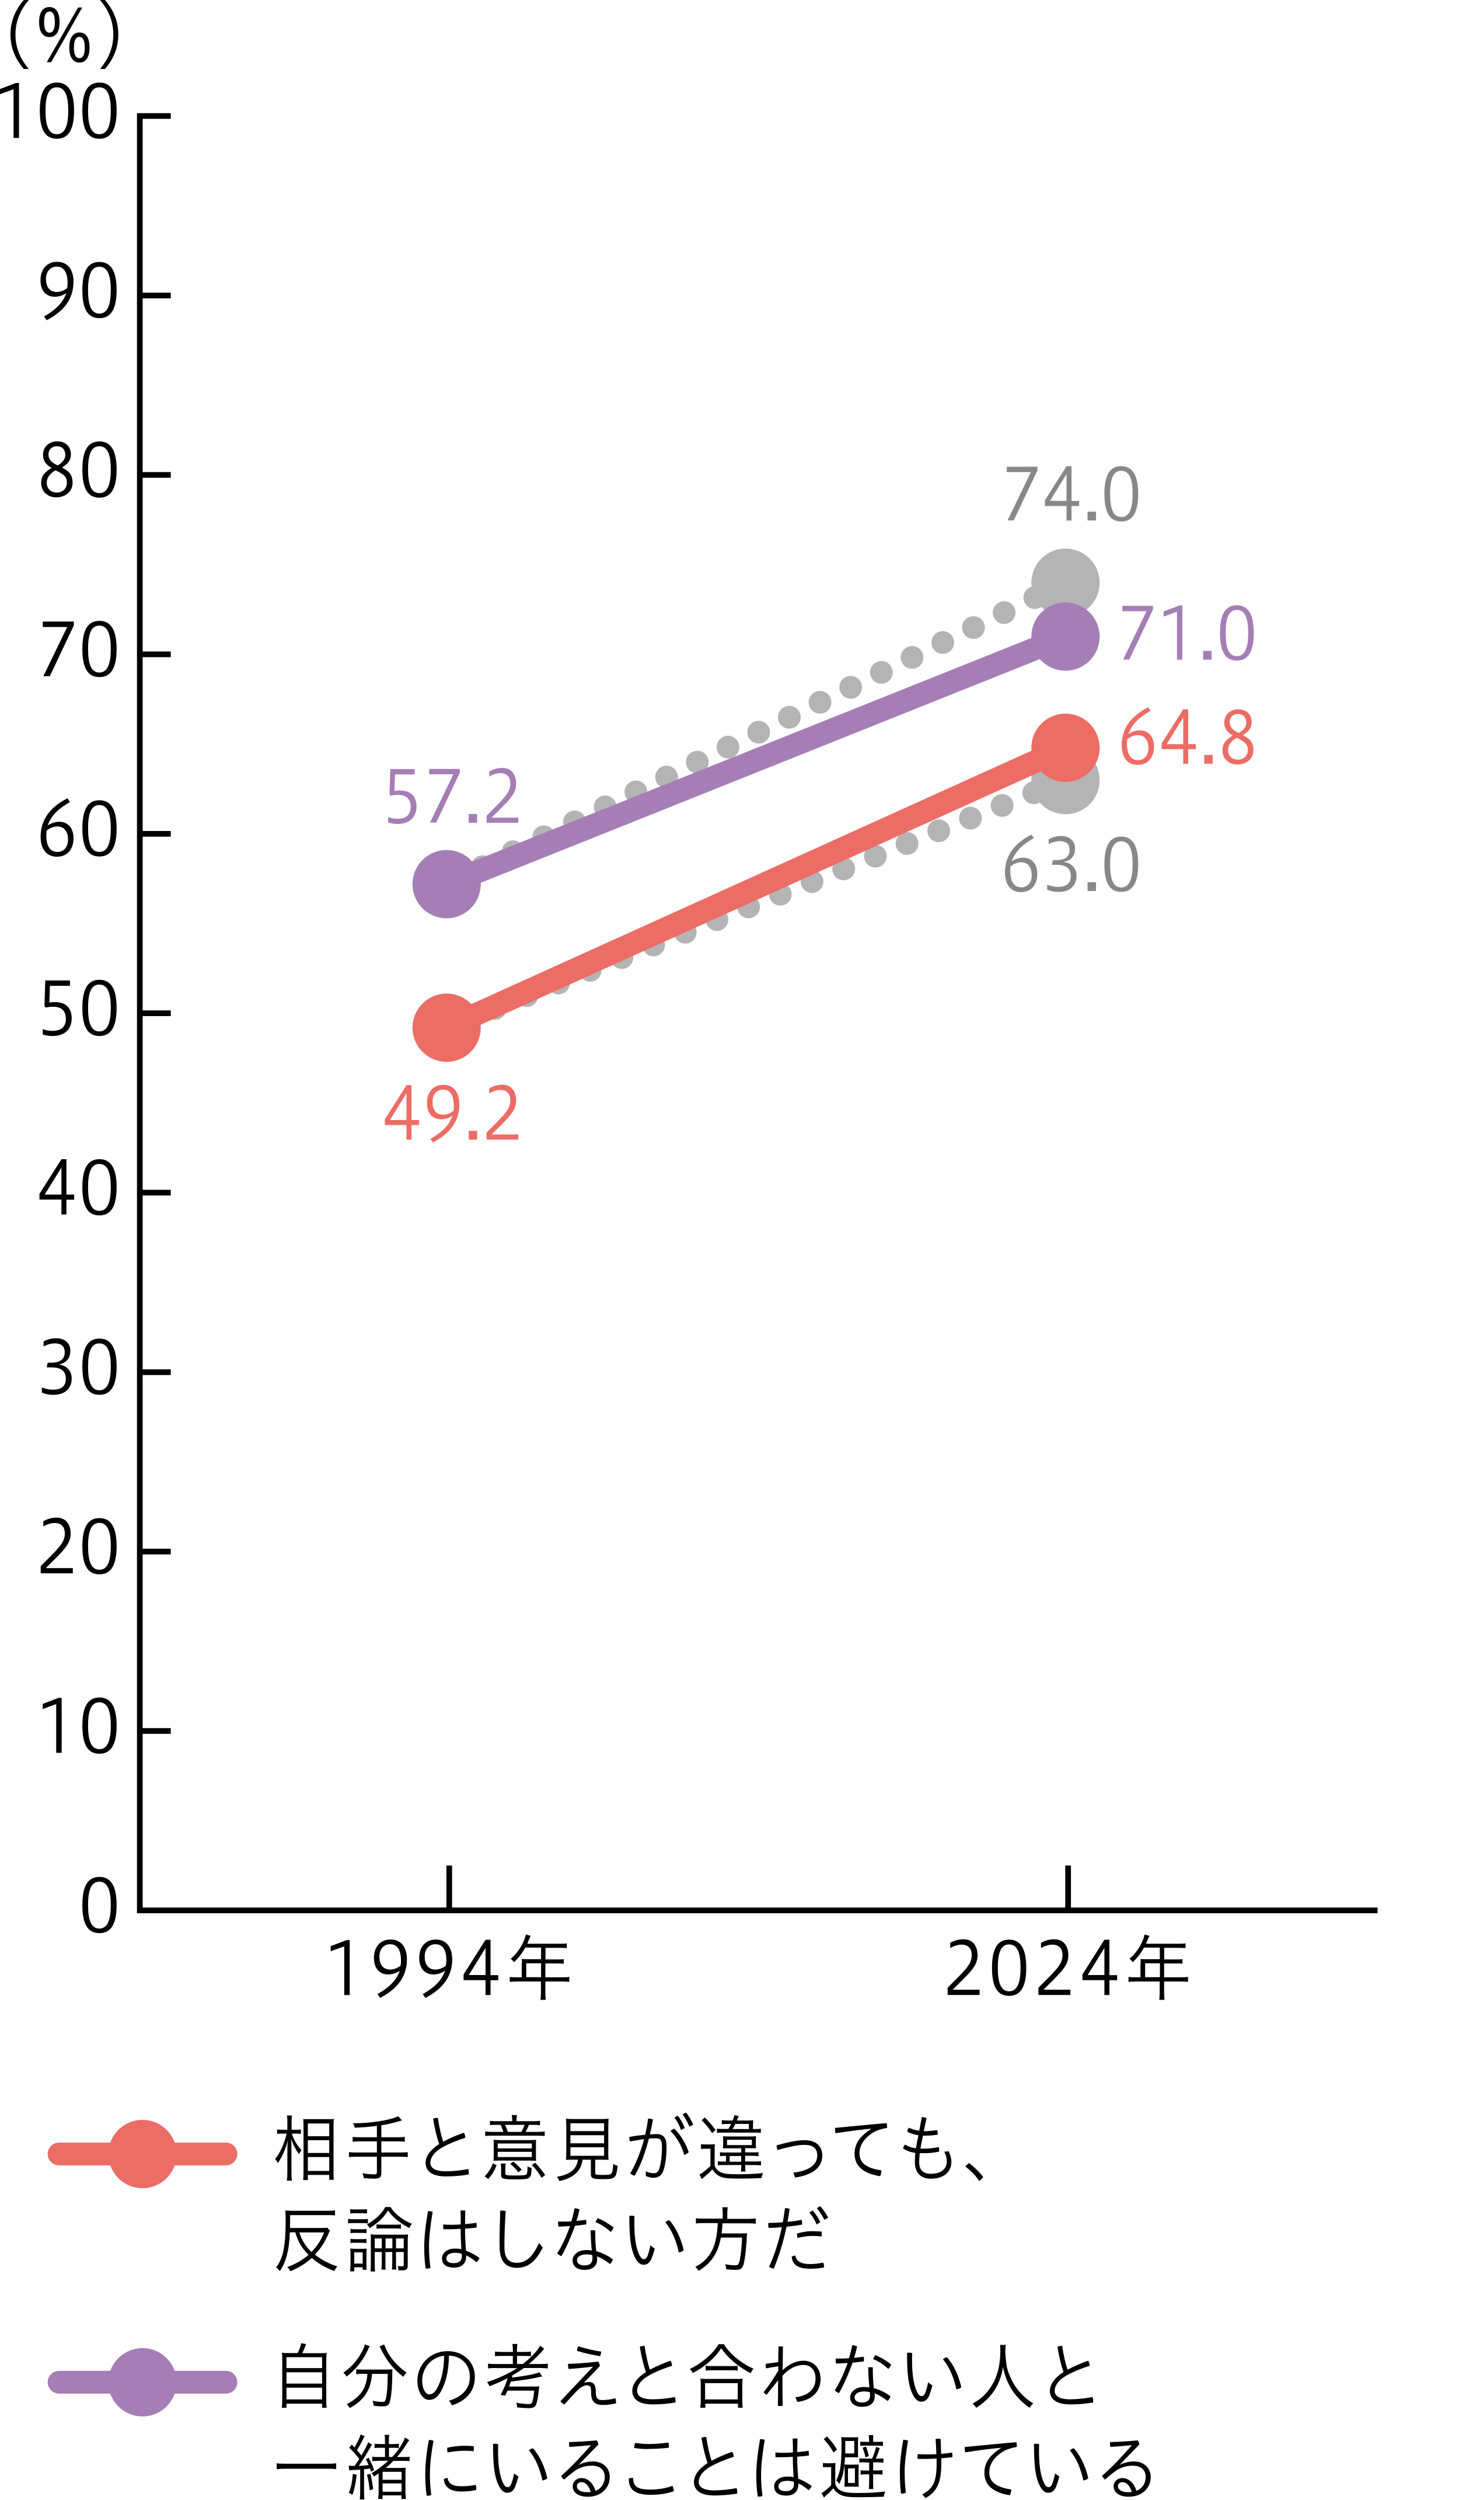 <svg width="240" height="411" viewBox="0 0 240 411" fill="none" xmlns="http://www.w3.org/2000/svg">
<path d="M37.166 355.965H9.713C8.684 355.965 7.842 355.123 7.842 354.094C7.842 353.065 8.684 352.223 9.713 352.223H37.166C38.195 352.223 39.037 353.065 39.037 354.094C39.037 355.123 38.195 355.965 37.166 355.965Z" fill="#EB6D65"/>
<path d="M17.927 355.198C17.179 351.25 20.584 347.844 24.533 348.592C26.723 349.004 28.519 350.8 28.949 353.009C29.698 356.957 26.292 360.363 22.344 359.614C20.154 359.203 18.358 357.406 17.927 355.198Z" fill="#EB6D65"/>
<path d="M37.166 393.486H9.713C8.684 393.486 7.842 392.644 7.842 391.614C7.842 390.585 8.684 389.743 9.713 389.743H37.166C38.195 389.743 39.037 390.585 39.037 391.614C39.037 392.644 38.195 393.486 37.166 393.486Z" fill="#A57EB6"/>
<path d="M17.927 392.719C17.179 388.77 20.584 385.364 24.533 386.113C26.723 386.524 28.519 388.321 28.949 390.529C29.698 394.478 26.292 397.883 22.344 397.135C20.154 396.723 18.358 394.927 17.927 392.719Z" fill="#A57EB6"/>
<path d="M48 350.764C48.355 351.812 48.879 352.691 49.59 353.458C49.347 353.795 49.31 353.851 49.179 354.113C48.617 353.365 48.224 352.579 47.906 351.662C47.925 352.504 47.944 353.178 47.944 353.552V357.108C47.944 357.725 47.962 358.174 48.019 358.474H47.195C47.233 358.23 47.27 357.725 47.27 357.108V353.795C47.27 353.309 47.27 352.878 47.326 351.886C47.027 353.215 46.391 354.619 45.698 355.592C45.548 355.292 45.455 355.124 45.249 354.918C46.016 354.057 46.765 352.392 47.158 350.745H46.372C46.016 350.745 45.773 350.745 45.586 350.801V350.053C45.736 350.09 45.998 350.109 46.372 350.109H47.27V348.986C47.27 348.331 47.251 347.975 47.195 347.77H48.019C47.981 348.013 47.962 348.406 47.962 348.967V350.109H48.767C49.085 350.109 49.347 350.109 49.497 350.053V350.782C49.272 350.764 49.067 350.745 48.767 350.745H48V350.764ZM49.871 358.399C49.909 358.043 49.927 357.557 49.927 356.958V349.622C49.927 349.079 49.927 348.855 49.89 348.35C50.189 348.368 50.208 348.368 50.751 348.368H54.044C54.512 348.368 54.699 348.368 54.905 348.331C54.886 348.574 54.868 348.799 54.868 349.51V356.939C54.868 357.594 54.886 358.155 54.905 358.343H54.157V357.538H50.639V358.38H49.871V358.399ZM50.639 351.175H54.157V349.079H50.639V351.175ZM50.639 353.926H54.157V351.83H50.639V353.926ZM50.639 356.883H54.157V354.6H50.639V356.883Z" fill="black"/>
<path d="M61.997 349.472C60.781 349.641 59.583 349.734 58.367 349.772C58.292 349.491 58.236 349.323 58.067 349.042H58.329C60.986 349.042 64.392 348.499 65.496 347.882L66.114 348.574C64.71 349.005 63.962 349.173 62.727 349.379V351.344H65.403C65.945 351.344 66.282 351.325 66.582 351.269V352.092C66.32 352.036 65.889 352.017 65.421 352.017H62.727V353.851H65.889C66.432 353.851 66.787 353.833 67.068 353.777V354.619C66.769 354.563 66.432 354.544 65.889 354.544H62.727V357.239C62.727 357.95 62.446 358.155 61.51 358.155C61.061 358.155 60.425 358.118 59.826 358.062C59.807 357.781 59.751 357.557 59.639 357.257C60.331 357.37 61.061 357.444 61.529 357.444C61.885 357.444 61.997 357.37 61.997 357.108V354.544H58.572C58.048 354.544 57.693 354.563 57.412 354.619V353.777C57.693 353.833 58.048 353.851 58.572 353.851H61.997V352.017H59.19C58.778 352.017 58.292 352.036 58.011 352.092V351.269C58.31 351.325 58.666 351.344 59.19 351.344H61.997V349.491V349.472Z" fill="black"/>
<path d="M76.296 350.596C76.464 350.858 76.539 351.139 76.539 351.438C75.173 351.85 73.713 352.467 72.759 353.01C71.393 353.777 70.794 354.713 70.794 355.536C70.794 356.36 71.505 356.94 73.32 356.94C74.462 356.94 75.809 356.809 77.025 356.565C77.1 356.79 77.119 357.033 77.119 357.276C77.119 357.333 77.119 357.407 77.119 357.464C75.94 357.669 74.63 357.782 73.376 357.782C71.037 357.782 70.008 356.902 70.008 355.536C70.008 354.507 70.775 353.384 72.253 352.448C71.898 351.513 71.524 350.016 71.243 348.313C71.43 348.219 71.655 348.163 71.879 348.163C71.917 348.163 71.973 348.163 72.029 348.163C72.253 349.735 72.59 351.157 72.908 352.074C73.9 351.531 75.117 351.008 76.314 350.596H76.296Z" fill="black"/>
<path d="M79.737 357.763C80.411 357.051 80.785 356.453 81.066 355.629L81.684 355.929C81.365 356.808 80.954 357.482 80.318 358.212L79.719 357.763H79.737ZM84.247 348.481C84.247 348.238 84.229 347.938 84.191 347.695H85.033C84.996 347.901 84.959 348.238 84.959 348.481V348.705H87.691C88.215 348.705 88.589 348.687 88.832 348.63V349.36C88.495 349.323 88.159 349.304 87.691 349.304H87.017C86.83 349.772 86.643 350.146 86.456 350.464H88.29C88.944 350.464 89.3 350.446 89.599 350.39V351.138C89.356 351.101 88.982 351.082 88.29 351.082H81.122C80.467 351.082 80.074 351.101 79.812 351.138V350.39C80.074 350.446 80.505 350.464 81.141 350.464H82.806C82.694 350.128 82.582 349.847 82.357 349.304H81.684C81.216 349.304 80.916 349.304 80.598 349.36V348.63C80.823 348.687 81.197 348.705 81.702 348.705H84.266V348.481H84.247ZM82.395 355.18C81.871 355.18 81.44 355.18 81.178 355.218C81.216 355.012 81.216 354.675 81.216 354.263V352.785C81.216 352.336 81.216 351.98 81.178 351.756C81.459 351.793 81.889 351.812 82.413 351.812H86.942C87.56 351.812 87.953 351.812 88.196 351.756C88.159 351.961 88.159 352.298 88.159 352.766V354.226C88.159 354.637 88.159 354.993 88.196 355.218C87.803 355.199 87.635 355.199 86.998 355.18H82.395ZM81.871 353.178H87.485V352.373H81.871V353.178ZM81.871 354.6H87.485V353.739H81.871V354.6ZM83.125 357.295C83.125 357.444 83.162 357.501 83.349 357.557C83.536 357.613 83.929 357.632 84.566 357.632C86.081 357.632 86.456 357.594 86.624 357.407C86.718 357.313 86.774 356.902 86.774 356.303V356.116C87.054 356.284 87.129 356.322 87.447 356.397C87.373 358.212 87.298 358.268 84.79 358.268C82.732 358.268 82.432 358.174 82.432 357.519V356.546C82.432 356.228 82.413 355.854 82.357 355.667H83.181C83.143 355.929 83.125 356.135 83.125 356.546V357.295ZM85.763 350.464C85.95 350.128 86.156 349.697 86.306 349.304H83.087C83.218 349.604 83.424 350.128 83.536 350.464H85.763ZM85.258 357.108C84.828 356.509 84.453 356.135 83.929 355.723L84.416 355.349C84.865 355.667 85.37 356.135 85.819 356.677L85.258 357.108ZM89.113 358.025C88.626 357.22 88.065 356.49 87.485 355.891L88.046 355.536C88.664 356.191 89.206 356.864 89.674 357.557L89.094 358.006L89.113 358.025Z" fill="black"/>
<path d="M94.335 355.031C93.642 355.031 93.361 355.031 93.1 355.068C93.137 354.75 93.156 354.32 93.156 353.833V349.866C93.156 349.155 93.118 348.425 93.1 348.294C93.361 348.331 93.811 348.35 94.278 348.35H98.938C99.331 348.35 99.892 348.331 100.117 348.294C100.08 348.444 100.08 348.93 100.061 349.866V353.833C100.061 354.338 100.061 354.787 100.117 355.068C99.892 355.049 99.443 355.031 98.882 355.031H97.909V357.145C97.909 357.501 98.002 357.538 99.163 357.538C100.192 357.538 100.454 357.482 100.604 357.258C100.734 357.052 100.809 356.621 100.884 355.723C101.184 355.91 101.389 355.985 101.595 356.041C101.352 358.137 101.221 358.231 99.106 358.231C97.497 358.231 97.198 358.1 97.198 357.389V355.031H95.832C95.588 356.902 94.372 358.025 92.014 358.549C91.921 358.268 91.79 358.062 91.621 357.838C93.792 357.482 94.859 356.603 95.064 355.031H94.335ZM93.829 350.334H99.368V349.042H93.829V350.334ZM93.829 352.336H99.368V351.007H93.829V352.336ZM93.829 354.395H99.368V352.991H93.829V354.395Z" fill="black"/>
<path d="M106.291 356.977C106.703 357.145 107.152 357.257 107.526 357.257C107.994 357.257 108.256 357.089 108.462 356.49C108.743 355.555 108.892 354.338 108.892 352.916C108.892 351.812 108.668 351.512 107.882 351.512C107.545 351.512 107.171 351.512 106.74 351.569C106.197 353.646 105.43 355.966 104.382 357.669C104.158 357.613 103.877 357.482 103.671 357.295C104.663 355.592 105.43 353.627 105.954 351.643C105.243 351.756 104.438 351.887 103.615 352.036C103.559 351.849 103.521 351.587 103.521 351.419C103.521 351.363 103.521 351.325 103.521 351.288C104.476 351.119 105.355 351.007 106.123 350.932C106.347 350.015 106.516 349.136 106.609 348.275C106.871 348.275 107.152 348.312 107.414 348.425C107.283 349.173 107.114 349.997 106.909 350.876C107.264 350.876 107.582 350.82 107.9 350.82C109.248 350.82 109.641 351.531 109.641 352.897C109.641 354.338 109.491 355.667 109.173 356.696C108.892 357.594 108.368 358.006 107.451 358.006C107.04 358.006 106.59 357.875 106.235 357.707V356.939L106.291 356.977ZM110.932 349.94C111.98 350.951 112.878 352.486 113.29 353.795C113.159 353.945 112.822 354.17 112.56 354.263C112.148 352.804 111.419 351.475 110.314 350.333C110.464 350.165 110.689 349.978 110.932 349.94ZM111.493 347.788C111.961 348.369 112.392 349.155 112.635 349.828L112.017 350.146C111.774 349.417 111.4 348.705 110.951 348.107L111.512 347.788H111.493ZM112.841 347.283C113.309 347.826 113.758 348.649 114.038 349.267L113.402 349.585C113.084 348.836 112.728 348.2 112.279 347.583L112.841 347.283Z" fill="black"/>
<path d="M115.311 352.467C115.554 352.523 115.722 352.523 116.171 352.523H116.752C117.088 352.523 117.35 352.523 117.594 352.467C117.556 352.766 117.556 353.14 117.556 353.702V356.003C117.706 356.396 117.818 356.565 118.118 356.808C118.716 357.295 119.334 357.426 121.187 357.426C123.039 357.426 124.387 357.369 125.509 357.22C125.397 357.482 125.322 357.688 125.266 358.062C124.125 358.118 122.777 358.137 121.617 358.137C119.652 358.137 118.997 358.062 118.342 357.744C117.874 357.5 117.519 357.164 117.182 356.621C116.639 357.201 116.415 357.388 115.778 357.931C115.741 357.968 115.629 358.043 115.442 358.23L115.067 357.463C115.479 357.276 116.359 356.584 116.864 356.06V353.234H116.134C115.76 353.234 115.554 353.234 115.311 353.29V352.523V352.467ZM115.928 348.088C116.639 348.78 117.145 349.379 117.706 350.146L117.145 350.67C116.546 349.772 116.097 349.21 115.423 348.555L115.928 348.088ZM119.802 349.996C120.026 349.641 120.101 349.491 120.251 349.154H119.708C119.315 349.154 119.053 349.154 118.735 349.21V348.518C119.072 348.574 119.278 348.593 119.764 348.593H120.513C120.681 348.181 120.738 347.994 120.794 347.713L121.523 347.863C121.467 347.975 121.392 348.144 121.336 348.275C121.299 348.387 121.299 348.387 121.205 348.593H122.796C123.357 348.593 123.676 348.593 123.9 348.537C123.863 348.855 123.863 349.154 123.863 349.585V349.996H124.199C124.667 349.996 124.873 349.996 125.154 349.922V350.633C124.854 350.577 124.592 350.577 124.143 350.577H118.96C118.492 350.577 118.193 350.577 117.931 350.633V349.922C118.193 349.978 118.436 349.978 118.922 349.978H119.821L119.802 349.996ZM119.764 353.159C119.54 353.159 119.109 353.159 118.922 353.178C118.941 352.991 118.96 352.822 118.96 352.392V351.924C118.96 351.624 118.96 351.344 118.922 351.175C119.147 351.194 119.371 351.213 119.764 351.213H123.526C123.919 351.213 124.181 351.213 124.368 351.157C124.349 351.437 124.331 351.606 124.331 351.905V352.41C124.331 352.71 124.33 352.878 124.368 353.159C124.143 353.159 123.769 353.14 123.563 353.14H122.571V353.833H123.769C124.274 353.833 124.499 353.833 124.761 353.777V354.45C124.499 354.413 124.218 354.394 123.769 354.394H122.571V355.33H124.087C124.574 355.33 124.929 355.311 125.173 355.274V355.966C124.892 355.929 124.574 355.91 124.087 355.91H122.571C122.571 356.453 122.59 356.714 122.646 356.976H121.879C121.916 356.658 121.935 356.415 121.954 355.91H119.035C118.585 355.91 118.324 355.91 118.08 355.966V355.292C118.305 355.33 118.585 355.348 118.978 355.348H119.428V354.413C118.96 354.413 118.716 354.413 118.436 354.469V353.795C118.679 353.851 118.922 353.851 119.428 353.851H121.935V353.159H119.783H119.764ZM119.596 352.635H123.676V351.755H119.596V352.635ZM120.026 355.367H121.916V354.431H120.026V355.367ZM123.189 349.996V349.154H120.943C120.812 349.472 120.7 349.66 120.513 349.996H123.189Z" fill="black"/>
<path d="M130.507 357.164C132.902 356.864 134.437 356.004 134.437 354.319C134.437 353.253 133.8 352.598 132.359 352.598C131.574 352.598 130.488 352.71 127.924 353.44C127.831 353.234 127.737 352.897 127.737 352.673C130.245 351.98 131.424 351.831 132.416 351.831C134.381 351.831 135.26 352.972 135.26 354.319C135.26 356.228 133.894 357.482 130.788 357.969L130.507 357.164Z" fill="black"/>
<path d="M143.288 349.94C141.603 350.09 139.732 350.333 137.449 350.689C137.374 350.483 137.355 350.24 137.355 350.015C137.355 349.94 137.355 349.866 137.355 349.809C140.35 349.529 143.026 349.248 145.851 349.023C145.889 349.211 145.926 349.398 145.926 349.585C145.926 349.66 145.926 349.735 145.926 349.791C144.897 349.997 144.186 350.202 143.531 350.633C141.959 351.643 141.379 352.86 141.379 353.964C141.379 355.442 142.352 356.415 144.991 356.789C144.991 357.108 144.916 357.426 144.766 357.744C141.903 357.295 140.574 355.985 140.574 354.076C140.574 352.635 141.173 351.363 143.288 349.978V349.922V349.94Z" fill="black"/>
<path d="M152.288 350.334C152.831 350.334 153.542 350.259 154.178 350.165C154.216 350.315 154.253 350.521 154.253 350.708C154.253 350.764 154.253 350.839 154.253 350.914C153.617 351.026 152.943 351.082 152.345 351.082C152.157 351.082 152.008 351.082 151.821 351.082C151.69 351.774 151.521 352.504 151.409 353.215C151.633 353.215 151.895 353.215 152.157 353.215C152.812 353.215 153.785 353.103 154.422 352.953C154.478 353.159 154.497 353.365 154.497 353.571V353.683C153.86 353.87 152.85 353.964 152.176 353.964C151.858 353.964 151.577 353.964 151.297 353.964C151.24 354.488 151.203 354.974 151.203 355.424C151.203 356.659 151.802 357.351 153.093 357.351C154.871 357.351 155.75 356.509 155.75 355.311C155.75 354.862 155.619 354.301 155.32 353.721L156.05 353.646C156.349 354.226 156.499 354.9 156.499 355.367C156.499 357.108 155.189 358.156 153.112 358.156C151.297 358.156 150.492 357.014 150.492 355.405C150.492 354.956 150.511 354.432 150.567 353.908C149.8 353.814 149.107 353.571 148.564 353.178C148.602 352.953 148.714 352.691 148.883 352.542C149.388 352.86 149.874 353.047 150.66 353.159C150.81 352.373 150.941 351.7 151.072 351.007C150.361 350.914 149.762 350.708 149.257 350.446C149.276 350.184 149.369 349.941 149.5 349.772C149.968 350.015 150.529 350.184 151.222 350.259L151.633 348.032C151.877 348.032 152.195 348.088 152.419 348.219C152.27 348.893 152.101 349.585 151.97 350.352H152.27L152.288 350.334Z" fill="black"/>
<path d="M159.4 355.573C160.186 356.191 161.084 357.014 161.72 357.875C161.608 358.081 161.308 358.399 161.084 358.549C160.466 357.576 159.643 356.808 158.801 356.153C158.969 355.91 159.175 355.76 159.418 355.573H159.4Z" fill="black"/>
<path d="M47.68 366.989C47.568 369.908 47.1 371.761 46.033 373.351C45.828 373.089 45.697 372.958 45.435 372.771C46.071 371.817 46.408 371.05 46.632 369.927C46.876 368.748 46.988 367.195 46.988 364.949C46.988 364.275 46.969 363.714 46.932 363.377C47.269 363.415 47.718 363.433 48.242 363.433H53.856C54.492 363.433 54.866 363.415 55.109 363.358V364.2C54.773 364.144 54.529 364.144 53.856 364.144H47.718V365.454C47.718 365.791 47.718 365.96 47.718 366.259H52.808C53.313 366.259 53.65 366.24 53.837 366.203L54.267 366.708C54.155 366.895 54.136 366.951 53.968 367.344C53.444 368.579 52.714 369.702 51.797 370.638C52.845 371.48 54.155 372.172 55.484 372.565C55.259 372.846 55.184 372.94 54.997 373.333C53.538 372.79 52.34 372.098 51.273 371.181C50.337 372.06 49.009 372.884 47.755 373.37C47.624 373.108 47.474 372.865 47.25 372.678C48.504 372.266 49.776 371.517 50.749 370.675C49.645 369.571 48.953 368.392 48.578 366.97H47.699L47.68 366.989ZM49.252 366.989C49.608 368.224 50.263 369.272 51.236 370.207C52.171 369.234 52.808 368.261 53.313 366.989H49.252Z" fill="black"/>
<path d="M57.263 364.762C57.468 364.799 57.73 364.818 58.105 364.818H59.677C60.088 364.818 60.332 364.818 60.519 364.762V365.51C60.294 365.473 60.126 365.454 59.752 365.454H58.105C57.73 365.454 57.525 365.454 57.263 365.51V364.762ZM58.292 373.388H57.581C57.618 373.183 57.656 372.715 57.656 372.228V370.694C57.656 370.226 57.656 369.927 57.599 369.627C57.899 369.665 57.992 369.683 58.367 369.683H59.583C59.901 369.683 60.163 369.683 60.313 369.627C60.276 369.908 60.276 370.039 60.276 370.619V372.191C60.276 372.621 60.276 372.902 60.313 373.126H59.658V372.715H58.273V373.388H58.292ZM57.618 363.152C57.843 363.208 58.067 363.208 58.423 363.208H59.564C59.92 363.208 60.145 363.208 60.369 363.152V363.882C60.182 363.845 59.901 363.826 59.564 363.826H58.423C58.123 363.826 57.787 363.845 57.618 363.882V363.152ZM57.656 366.408C57.805 366.446 58.067 366.465 58.423 366.465H59.527C59.864 366.465 60.088 366.465 60.276 366.408V367.119C60.032 367.082 59.883 367.063 59.527 367.063H58.423C58.105 367.063 57.861 367.063 57.656 367.119V366.408ZM57.656 368.036C57.824 368.074 58.067 368.093 58.423 368.093H59.527C59.901 368.093 60.07 368.093 60.276 368.036V368.748C60.014 368.71 59.864 368.691 59.508 368.691H58.423C58.086 368.691 57.861 368.691 57.656 368.748V368.036ZM58.273 372.116H59.658V370.263H58.273V372.116ZM64.243 362.815C64.898 363.92 66.339 365.042 67.761 365.566C67.611 365.753 67.424 366.053 67.349 366.277C65.759 365.454 64.617 364.518 63.831 363.377C63.27 364.387 62.109 365.51 60.8 366.277C60.669 366.034 60.5 365.772 60.35 365.66C61.623 365.024 62.914 363.807 63.363 362.815H64.243ZM61.642 370.207V372.172C61.642 372.696 61.66 373.201 61.717 373.407H60.949C60.987 373.183 61.005 372.696 61.005 372.172V368.56C61.005 367.924 61.005 367.681 60.968 367.307C61.193 367.344 61.586 367.363 62.109 367.363H65.983C66.563 367.363 66.938 367.363 67.125 367.307C67.087 367.681 67.069 367.943 67.069 368.486V372.378C67.069 373.07 66.881 373.22 66.077 373.22C65.833 373.22 65.759 373.22 65.553 373.22C65.534 372.864 65.497 372.733 65.403 372.509C65.702 372.565 65.908 372.565 66.17 372.565C66.357 372.565 66.413 372.509 66.413 372.322V370.207H65.141V371.854C65.141 372.303 65.16 372.864 65.178 373.089H64.467C64.505 372.827 64.523 372.341 64.523 371.854V370.207H63.401V371.873C63.401 372.528 63.401 372.827 63.457 373.108H62.746C62.783 372.865 62.802 372.434 62.802 371.873V370.207H61.642ZM62.802 367.98H61.642V369.608H62.802V367.98ZM61.941 365.66C62.147 365.697 62.502 365.716 62.952 365.716H64.954C65.403 365.716 65.74 365.716 65.946 365.66V366.39C65.702 366.352 65.422 366.334 64.954 366.334H62.952C62.484 366.334 62.184 366.334 61.941 366.39V365.66ZM64.542 369.608V367.98H63.419V369.608H64.542ZM66.413 369.608V367.98H65.141V369.608H66.413Z" fill="black"/>
<path d="M70.55 363.489C70.775 363.489 70.962 363.527 71.168 363.602C70.756 366.053 70.569 367.906 70.569 369.421C70.569 370.525 70.644 371.667 70.812 372.827C70.663 372.902 70.438 372.939 70.232 372.939C70.157 372.939 70.101 372.939 70.026 372.939C69.839 371.779 69.783 370.6 69.783 369.44C69.783 367.812 69.97 365.978 70.401 363.489H70.532H70.55ZM75.809 366.39C75.135 366.446 74.48 366.465 73.807 366.465C73.526 366.465 73.227 366.465 72.927 366.465C72.927 366.334 72.908 366.184 72.908 366.034C72.908 365.922 72.908 365.791 72.908 365.679C73.358 365.716 73.788 365.735 74.218 365.735C74.742 365.735 75.266 365.716 75.79 365.679C75.79 364.893 75.79 364.182 75.753 363.396C75.865 363.396 75.996 363.377 76.146 363.377C76.277 363.377 76.426 363.377 76.539 363.396C76.52 364.144 76.501 364.874 76.501 365.623C77.119 365.566 77.736 365.51 78.354 365.398C78.391 365.548 78.41 365.754 78.41 365.959C78.41 366.034 78.41 366.109 78.41 366.184C77.774 366.259 77.138 366.334 76.501 366.371V366.671C76.501 367.7 76.557 368.654 76.651 369.983C77.362 370.245 78.129 370.656 78.878 371.18C78.766 371.442 78.616 371.667 78.373 371.892C77.774 371.349 77.194 370.993 76.688 370.769C76.707 372.135 75.977 372.771 74.649 372.771C73.32 372.771 72.703 372.172 72.703 371.237C72.703 370.469 73.432 369.646 74.817 369.646C75.173 369.646 75.491 369.646 75.903 369.74C75.828 368.748 75.772 367.531 75.772 366.371L75.809 366.39ZM74.873 370.338C73.825 370.338 73.432 370.787 73.432 371.255C73.432 371.742 73.788 372.041 74.649 372.041C75.51 372.041 75.977 371.63 75.977 370.881C75.977 370.806 75.977 370.675 75.94 370.488C75.547 370.376 75.229 370.338 74.855 370.338H74.873Z" fill="black"/>
<path d="M82.171 368.822C82.171 367.194 82.227 365.398 82.283 363.433C82.395 363.414 82.526 363.396 82.639 363.396C82.826 363.396 82.994 363.414 83.181 363.47C83.05 365.622 82.976 367.419 82.976 368.86V369.402C82.976 371.293 83.743 371.985 84.997 371.985C86.419 371.985 87.56 371.162 88.664 368.729L89.282 369.477C88.028 372.022 86.643 372.808 85.015 372.808C83.481 372.808 82.19 372.004 82.19 369.44V368.822H82.171Z" fill="black"/>
<path d="M94.54 363.021C94.821 363.039 95.045 363.077 95.326 363.208C95.195 363.844 95.027 364.48 94.821 365.098C95.382 365.042 95.887 364.986 96.411 364.911C96.449 365.06 96.449 365.229 96.449 365.379C96.449 365.472 96.449 365.566 96.43 365.678C95.831 365.753 95.214 365.828 94.578 365.884C93.941 367.718 93.155 369.458 92.351 370.899C92.107 370.787 91.845 370.637 91.658 370.431C92.444 369.215 93.174 367.624 93.773 365.94C93.118 365.977 92.5 366.015 91.864 366.034C91.827 365.846 91.808 365.641 91.808 365.453C91.808 365.379 91.808 365.285 91.808 365.21H92.332C92.875 365.21 93.436 365.21 93.979 365.173C94.203 364.462 94.372 363.713 94.521 363.002L94.54 363.021ZM100.809 371.442C100.734 371.685 100.566 371.984 100.341 372.19C99.611 371.591 98.825 371.161 98.208 370.918C98.208 371.124 98.227 371.255 98.227 371.367C98.227 372.602 97.385 373.145 96.149 373.145C94.914 373.145 94.184 372.527 94.184 371.573C94.184 370.712 95.064 369.888 96.411 369.888C96.711 369.888 97.029 369.907 97.347 369.963C97.254 369.046 97.179 367.942 97.16 366.651C97.291 366.651 97.422 366.632 97.553 366.632C97.684 366.632 97.796 366.632 97.909 366.651C97.909 367.998 97.965 369.14 98.077 370.076C99.031 370.319 99.967 370.787 100.79 371.404L100.809 371.442ZM96.486 370.6C95.326 370.6 94.914 371.142 94.914 371.591C94.914 372.097 95.42 372.415 96.131 372.415C97.066 372.415 97.459 372.003 97.459 371.198C97.459 371.049 97.459 370.899 97.422 370.712C97.216 370.656 96.804 370.6 96.486 370.6ZM100.94 366.202C100.828 366.445 100.641 366.745 100.453 366.913C99.724 366.221 98.751 365.584 97.965 365.304C98.04 365.079 98.208 364.798 98.339 364.649C99.218 365.004 100.117 365.528 100.94 366.202Z" fill="black"/>
<path d="M107.713 369.646C107.526 370.338 107.32 370.956 107.114 371.424C106.759 372.097 106.385 372.303 105.842 372.303C105.43 372.303 104.906 372.06 104.438 371.068C103.765 369.74 103.521 367.887 103.521 364.294C103.652 364.257 103.765 364.238 103.896 364.238C104.045 364.238 104.195 364.256 104.364 364.313C104.364 364.762 104.345 365.099 104.345 365.379C104.345 367.662 104.569 369.384 105.131 370.619C105.43 371.199 105.636 371.386 105.898 371.386C106.085 371.386 106.291 371.33 106.497 370.9C106.684 370.432 106.871 369.777 106.983 369.122L107.713 369.665V369.646ZM110.09 364.986C111.231 366.221 112.055 368.074 112.466 369.927C112.279 370.114 111.942 370.245 111.662 370.282C111.269 368.448 110.539 366.614 109.454 365.342C109.622 365.155 109.847 365.024 110.09 364.986Z" fill="black"/>
<path d="M118.887 363.882C118.887 363.452 118.849 363.096 118.812 362.853H119.71C119.673 363.021 119.635 363.471 119.635 363.882V364.762H123.041C123.584 364.762 124.052 364.743 124.314 364.687V365.566C124.07 365.51 123.696 365.492 123.06 365.492H118.849C118.812 366.24 118.775 366.577 118.7 367.157H121.731C122.311 367.157 122.667 367.157 122.892 367.101C122.854 367.288 122.854 367.457 122.835 367.906C122.761 369.534 122.555 371.368 122.33 372.172C122.106 372.958 121.844 373.145 120.927 373.145C120.608 373.145 120.028 373.108 119.467 373.052C119.43 372.696 119.392 372.49 119.28 372.21C119.916 372.341 120.478 372.397 120.945 372.397C121.413 372.397 121.544 372.247 121.713 371.386C121.9 370.413 121.993 369.403 122.068 367.831H118.569C118.138 370.357 116.978 372.097 114.92 373.295C114.77 373.052 114.639 372.865 114.377 372.64C115.799 371.966 116.922 370.713 117.446 369.197C117.82 368.13 118.026 366.895 118.063 365.454H115.724C115.2 365.454 114.714 365.473 114.471 365.529V364.65C114.751 364.706 115.182 364.724 115.724 364.724H118.887V363.845V363.882Z" fill="black"/>
<path d="M129.102 363.002H129.233C129.458 363.002 129.645 363.021 129.888 363.115C129.795 363.826 129.682 364.556 129.533 365.248C130.356 365.192 131.161 365.061 131.872 364.911C131.909 365.061 131.947 365.267 131.947 365.473C131.947 365.547 131.947 365.622 131.947 365.697C131.179 365.847 130.281 365.959 129.383 366.053C128.822 368.747 128.017 371.218 127.268 372.958C127.006 372.883 126.744 372.808 126.501 372.64C127.287 370.993 128.073 368.635 128.616 366.127C127.83 366.202 127.081 366.24 126.445 366.258C126.408 366.109 126.37 365.94 126.37 365.772C126.37 365.66 126.37 365.529 126.408 365.435C127.1 365.435 127.942 365.398 128.765 365.323C128.915 364.574 129.009 363.788 129.121 363.04L129.102 363.002ZM135.558 372.677V372.752C134.791 372.902 134.043 372.958 133.219 372.958C131.217 372.958 130.375 372.265 130.225 370.993C130.393 370.881 130.618 370.806 130.824 370.787C131.011 371.685 131.647 372.191 133.275 372.191C133.93 372.191 134.641 372.116 135.409 371.947C135.502 372.134 135.558 372.434 135.558 372.677ZM133.556 366.782C134.192 366.782 134.829 366.82 135.147 366.857C135.165 366.951 135.184 367.063 135.184 367.175C135.184 367.344 135.165 367.512 135.128 367.662C134.735 367.606 134.211 367.568 133.519 367.568C132.826 367.568 131.853 367.718 131.198 367.905C131.142 367.737 131.105 367.494 131.105 367.288V367.175C131.891 366.932 132.808 366.782 133.556 366.782ZM133.668 363.377C134.174 363.919 134.66 364.668 134.941 365.304L134.342 365.678C134.043 364.967 133.631 364.294 133.126 363.713L133.668 363.377ZM134.903 362.666C135.409 363.171 135.914 363.957 136.232 364.556L135.615 364.93C135.259 364.2 134.847 363.601 134.361 363.002L134.903 362.666Z" fill="black"/>
<path d="M48.957 386.824C49.256 386.263 49.443 385.72 49.556 385.196L50.36 385.346C50.154 385.907 49.93 386.431 49.724 386.843H52.4C52.999 386.843 53.41 386.843 53.728 386.787C53.691 387.142 53.672 387.535 53.672 388.228V394.478C53.672 395.189 53.672 395.526 53.747 395.807H52.98V395.133H47.123V395.807H46.355C46.393 395.489 46.43 395.096 46.43 394.459V388.209C46.43 387.498 46.43 387.142 46.374 386.768C46.711 386.824 47.104 386.824 47.684 386.824H48.957ZM47.123 389.295H52.98V387.498H47.123V389.295ZM47.123 391.84H52.98V389.987H47.123V391.84ZM47.123 394.441H52.98V392.513H47.123V394.441Z" fill="black"/>
<path d="M60.821 385.683C60.746 385.795 60.653 385.964 60.522 386.282C59.736 388.004 58.501 389.557 57.022 390.68C56.891 390.474 56.704 390.231 56.48 390.043C57.808 389.126 58.781 388.022 59.53 386.619C59.81 386.095 59.96 385.683 59.998 385.384L60.84 385.702L60.821 385.683ZM59.736 390.231C59.324 390.231 58.837 390.249 58.594 390.305V389.482C58.875 389.519 59.324 389.538 59.736 389.538H63.403C63.946 389.538 64.283 389.519 64.564 389.482C64.545 389.669 64.526 389.856 64.526 390.324C64.526 392.588 64.302 394.553 64.021 395.115C63.834 395.47 63.572 395.583 62.936 395.583C62.561 395.583 62.168 395.564 61.476 395.489C61.438 395.208 61.401 394.984 61.289 394.666C61.906 394.797 62.449 394.853 62.861 394.853C63.216 394.853 63.329 394.797 63.403 394.553C63.647 393.842 63.778 392.27 63.778 390.249H61.195C61.008 392.888 59.867 394.609 57.527 395.863C57.396 395.62 57.247 395.414 57.041 395.208C59.268 394.104 60.278 392.626 60.447 390.249H59.736V390.231ZM63.198 385.402C63.291 385.721 63.385 385.926 63.609 386.376C64.395 387.873 65.406 388.995 66.884 390.025C66.697 390.212 66.491 390.474 66.36 390.736C64.638 389.407 63.609 388.097 62.599 386.039C62.543 385.889 62.486 385.795 62.43 385.721L63.179 385.402H63.198Z" fill="black"/>
<path d="M73.882 394.646C76.165 393.972 77.288 392.588 77.288 390.716C77.288 388.508 75.679 387.292 73.845 387.236C73.826 389.687 73.377 391.558 72.572 393.056C71.955 394.178 71.318 394.515 70.57 394.515C69.597 394.515 68.661 393.299 68.661 391.315C68.661 388.901 70.607 386.506 73.658 386.506C76.053 386.506 78.111 388.134 78.111 390.716C78.111 393.112 76.727 394.627 74.369 395.413L73.882 394.646ZM69.447 391.297C69.447 392.868 70.102 393.617 70.607 393.617C71.056 393.617 71.506 393.355 71.917 392.569C72.628 391.278 73.021 389.612 73.059 387.254C70.626 387.573 69.447 389.594 69.447 391.297Z" fill="black"/>
<path d="M81.555 389.276C81.013 389.276 80.563 389.294 80.283 389.351V388.546C80.507 388.602 80.956 388.621 81.555 388.621H84.362V387.292H82.641C82.061 387.292 81.742 387.292 81.424 387.348V386.562C81.649 386.618 82.079 386.637 82.641 386.637H84.362V386.431C84.362 385.889 84.344 385.664 84.287 385.327H85.111C85.073 385.57 85.036 385.889 85.036 386.431V386.637H86.121C86.664 386.637 87.113 386.618 87.338 386.562V387.348C87.076 387.292 86.757 387.292 86.159 387.292H85.055V388.621H85.972C87.244 387.685 88.404 386.469 88.853 385.608L89.508 386.113C89.508 386.113 89.433 386.188 89.321 386.338C88.966 386.824 87.731 388.041 87.001 388.621H88.891C89.433 388.621 89.883 388.602 90.107 388.546V389.351C89.864 389.313 89.359 389.276 88.891 389.276H86.177C85.653 389.669 84.905 390.155 84.306 390.473C84.269 390.66 84.25 390.679 84.213 390.848C86.271 390.623 88.236 390.23 88.722 389.968L89.19 390.66C87.562 391.035 86.103 391.278 84.025 391.503C83.951 391.746 83.857 392.008 83.745 392.326H87.45C88.161 392.326 88.498 392.326 88.704 392.27C88.704 392.326 88.666 392.588 88.629 392.943C88.535 394.01 88.348 394.908 88.18 395.301C87.993 395.713 87.674 395.881 86.926 395.881C86.477 395.881 85.934 395.844 85.073 395.75C85.055 395.432 85.017 395.283 84.924 394.983C85.635 395.114 86.458 395.208 86.945 395.208C87.356 395.208 87.506 395.096 87.618 394.646C87.731 394.235 87.805 393.767 87.88 393H83.483C83.37 393.262 83.314 393.374 83.108 393.823L82.341 393.692C82.865 392.756 83.258 391.802 83.501 390.941C82.641 391.39 81.406 391.952 80.507 392.27C80.432 392.064 80.32 391.839 80.114 391.596C81.836 391.053 83.932 390.08 85.073 389.294H81.611L81.555 389.276Z" fill="black"/>
<path d="M97.518 389.051C96.302 389.22 94.954 389.332 93.532 389.444C93.476 389.238 93.438 388.995 93.438 388.771C93.438 388.715 93.438 388.658 93.438 388.602C95.085 388.546 96.751 388.415 98.435 388.228C98.566 388.471 98.641 388.677 98.678 388.939C97.78 389.95 96.882 390.829 96.096 391.652L96.133 391.69C96.376 391.615 96.695 391.578 96.9 391.578C97.63 391.578 98.004 392.083 98.004 393V393.168C98.004 394.235 98.304 394.553 99.09 394.553C99.726 394.553 100.606 394.441 101.223 394.235C101.298 394.441 101.335 394.703 101.335 394.927C101.335 394.983 101.335 395.021 101.335 395.077C100.624 395.264 99.913 395.358 99.202 395.358C97.742 395.358 97.237 394.684 97.237 393.299V393.131C97.237 392.326 97.031 392.12 96.564 392.12C96.096 392.12 95.497 392.401 94.842 393.093C94.168 393.786 93.495 394.572 92.821 395.283C92.578 395.152 92.353 394.965 92.185 394.74L97.518 389.089V389.033V389.051ZM98.884 386.581C98.884 386.881 98.809 387.124 98.716 387.33C97.611 387.161 96.208 386.862 94.898 386.45C94.935 386.169 95.01 385.908 95.104 385.702C96.376 386.113 97.742 386.413 98.884 386.581Z" fill="black"/>
<path d="M110.297 388.078C110.466 388.34 110.541 388.621 110.541 388.92C109.175 389.332 107.715 389.95 106.761 390.492C105.395 391.26 104.796 392.195 104.796 393.019C104.796 393.842 105.507 394.422 107.322 394.422C108.464 394.422 109.811 394.291 111.027 394.048C111.102 394.272 111.121 394.516 111.121 394.759C111.121 394.815 111.121 394.89 111.121 394.946C109.942 395.152 108.632 395.264 107.378 395.264C105.039 395.264 104.01 394.385 104.01 393.019C104.01 391.989 104.777 390.867 106.255 389.931C105.9 388.995 105.526 387.498 105.245 385.795C105.432 385.702 105.657 385.646 105.881 385.646C105.919 385.646 105.975 385.646 106.031 385.646C106.255 387.217 106.592 388.64 106.91 389.557C107.902 389.014 109.119 388.49 110.316 388.078H110.297Z" fill="black"/>
<path d="M119.075 385.346C119.898 386.843 122.031 388.584 123.94 389.388C123.753 389.613 123.603 389.856 123.491 390.137C121.433 389.089 119.599 387.517 118.644 386.02C117.596 387.648 115.875 389.145 113.947 390.099C113.854 389.856 113.723 389.688 113.479 389.426C115.407 388.546 117.316 386.899 118.214 385.365H119.056L119.075 385.346ZM115.201 395.807C115.239 395.526 115.276 395.058 115.276 394.665V392.083C115.276 391.671 115.257 391.26 115.22 391.016C115.444 391.054 115.688 391.072 116.081 391.072H121.302C121.695 391.072 121.938 391.072 122.162 391.016C122.125 391.26 122.106 391.671 122.106 392.083V394.665C122.106 395.077 122.125 395.526 122.181 395.807H121.395V395.133H116.025V395.807H115.239H115.201ZM115.987 394.441H121.358V391.765H115.987V394.441ZM116.081 388.902C116.268 388.939 116.548 388.958 116.96 388.958H120.403C120.853 388.958 121.133 388.958 121.339 388.902V389.706C121.152 389.669 120.778 389.65 120.403 389.65H116.941C116.642 389.65 116.249 389.669 116.081 389.706V388.902Z" fill="black"/>
<path d="M128.075 385.739C128.206 385.739 128.319 385.721 128.431 385.721C128.543 385.721 128.674 385.721 128.787 385.739C128.787 387.049 128.749 388.322 128.73 389.651C129.835 388.584 130.995 388.079 132.192 388.079C133.783 388.079 134.981 389.258 134.981 391.054C134.981 393.075 133.689 394.535 131.163 394.853L130.845 394.086C133.128 393.805 134.157 392.626 134.157 390.998C134.157 389.669 133.39 388.771 132.155 388.771C131.126 388.771 129.872 389.258 128.712 390.567V392.102C128.712 393.206 128.712 394.348 128.749 395.489C128.618 395.508 128.487 395.527 128.356 395.527C128.225 395.527 128.075 395.527 127.963 395.489L128.001 391.297C127.421 392.046 126.728 392.851 126.092 393.693C125.905 393.58 125.755 393.431 125.624 393.243C126.41 392.27 127.252 391.017 128.019 389.725V388.996L125.998 389.332C125.98 389.164 125.961 388.996 125.961 388.846C125.961 388.771 125.961 388.659 125.961 388.584C126.653 388.509 127.327 388.415 128.019 388.303L128.057 385.721L128.075 385.739Z" fill="black"/>
<path d="M140.202 385.533C140.483 385.552 140.707 385.59 140.988 385.72C140.857 386.357 140.689 386.993 140.483 387.611C141.044 387.554 141.55 387.498 142.074 387.423C142.111 387.573 142.111 387.742 142.111 387.891C142.111 387.985 142.111 388.078 142.092 388.191C141.493 388.266 140.876 388.34 140.24 388.397C139.603 390.23 138.817 391.971 138.013 393.412C137.769 393.299 137.507 393.15 137.32 392.944C138.106 391.727 138.836 390.137 139.435 388.453C138.799 388.49 138.162 388.528 137.526 388.546C137.489 388.359 137.47 388.153 137.47 387.966C137.47 387.891 137.47 387.798 137.47 387.723H138.013C138.555 387.723 139.117 387.723 139.659 387.685C139.865 386.974 140.052 386.226 140.202 385.515V385.533ZM146.471 393.954C146.396 394.198 146.228 394.497 146.003 394.703C145.273 394.104 144.488 393.674 143.87 393.43C143.87 393.636 143.889 393.767 143.889 393.88C143.889 395.115 143.047 395.657 141.812 395.657C140.576 395.657 139.847 395.04 139.847 394.085C139.847 393.225 140.726 392.401 142.074 392.401C142.373 392.401 142.691 392.42 143.009 392.476C142.916 391.559 142.841 390.455 142.822 389.164C142.953 389.164 143.084 389.145 143.215 389.145C143.346 389.145 143.458 389.145 143.571 389.164C143.571 390.511 143.627 391.653 143.739 392.588C144.712 392.832 145.629 393.299 146.452 393.917L146.471 393.954ZM142.148 393.131C140.988 393.131 140.576 393.674 140.576 394.123C140.576 394.628 141.082 394.946 141.793 394.946C142.728 394.946 143.121 394.534 143.121 393.73C143.121 393.58 143.121 393.43 143.084 393.243C142.878 393.187 142.466 393.131 142.148 393.131ZM146.602 388.715C146.49 388.958 146.303 389.257 146.116 389.426C145.386 388.733 144.413 388.097 143.627 387.816C143.702 387.592 143.87 387.311 144.001 387.161C144.881 387.517 145.779 388.041 146.602 388.715Z" fill="black"/>
<path d="M153.377 392.158C153.19 392.85 152.984 393.468 152.797 393.935C152.442 394.609 152.067 394.815 151.525 394.815C151.113 394.815 150.589 394.572 150.121 393.58C149.447 392.251 149.204 390.399 149.204 386.806C149.335 386.768 149.447 386.75 149.578 386.75C149.728 386.75 149.878 386.768 150.046 386.824C150.046 387.274 150.027 387.61 150.027 387.891C150.027 390.174 150.252 391.896 150.813 393.131C151.113 393.711 151.319 393.898 151.581 393.898C151.768 393.898 151.974 393.842 152.18 393.411C152.367 392.944 152.554 392.289 152.666 391.634L153.396 392.176L153.377 392.158ZM155.754 387.498C156.895 388.733 157.719 390.586 158.13 392.438C157.943 392.626 157.606 392.756 157.326 392.794C156.933 390.96 156.203 389.126 155.118 387.854C155.286 387.666 155.511 387.535 155.772 387.498H155.754Z" fill="black"/>
<path d="M165.447 385.477C165.409 385.664 165.372 386.169 165.372 386.525C165.372 387.179 165.503 388.433 165.615 389.051C165.802 390.005 166.401 391.371 167.037 392.326C167.486 392.981 168.085 393.654 168.684 394.178C169.04 394.496 169.32 394.684 169.957 395.095C169.713 395.32 169.545 395.507 169.377 395.825C166.981 394.16 165.54 391.951 164.998 389.126C164.511 392.082 163.108 394.216 160.581 395.825C160.432 395.544 160.244 395.338 159.982 395.133C161.105 394.496 161.61 394.085 162.247 393.374C163.781 391.633 164.548 389.369 164.548 386.506C164.548 386.075 164.548 385.776 164.511 385.477H165.409H165.447Z" fill="black"/>
<path d="M178.995 388.078C179.163 388.34 179.238 388.621 179.238 388.92C177.872 389.332 176.412 389.95 175.458 390.492C174.092 391.26 173.493 392.195 173.493 393.019C173.493 393.842 174.204 394.422 176.019 394.422C177.161 394.422 178.508 394.291 179.725 394.048C179.799 394.272 179.818 394.516 179.818 394.759C179.818 394.815 179.818 394.89 179.818 394.946C178.639 395.152 177.329 395.264 176.075 395.264C173.736 395.264 172.707 394.385 172.707 393.019C172.707 391.989 173.474 390.867 174.953 389.931C174.597 388.995 174.223 387.498 173.942 385.795C174.129 385.702 174.354 385.646 174.578 385.646C174.616 385.646 174.672 385.646 174.728 385.646C174.953 387.217 175.289 388.64 175.608 389.557C176.599 389.014 177.816 388.49 179.013 388.078H178.995Z" fill="black"/>
<path d="M55.3 405.912C54.925 405.856 54.439 405.837 53.84 405.837H46.991C46.168 405.837 45.831 405.875 45.513 405.912V404.939C45.831 404.995 46.093 405.014 46.991 405.014H53.84C54.701 405.014 55.019 404.976 55.3 404.939V405.912Z" fill="black"/>
<path d="M57.341 405.332C57.528 405.35 57.678 405.369 57.958 405.369H58.333C58.782 404.733 58.8 404.695 59.1 404.227C58.482 403.423 58.089 402.992 57.453 402.394L57.865 401.851C58.145 402.132 58.164 402.169 58.314 402.337C58.857 401.402 59.25 400.578 59.306 400.204L59.979 400.485C59.867 400.672 59.848 400.691 59.549 401.327C59.306 401.795 58.988 402.375 58.726 402.787C58.988 403.086 59.231 403.367 59.455 403.666C60.073 402.599 60.466 401.813 60.559 401.495L61.196 401.87C61.102 401.982 61.084 402.038 60.934 402.3C59.998 403.909 59.624 404.527 59.006 405.369C59.774 405.332 60.017 405.313 60.634 405.238C60.428 404.77 60.391 404.658 60.185 404.265L60.653 404.04C61.065 404.845 61.327 405.425 61.551 406.061L61.027 406.323C60.953 406.043 60.915 405.949 60.878 405.818H60.728C60.447 405.874 60.391 405.874 59.886 405.93V409.729C59.886 410.272 59.904 410.59 59.961 410.889H59.175C59.212 410.571 59.25 410.216 59.25 409.729V405.987H59.137C59.137 405.987 58.988 405.987 58.894 406.005L57.865 406.061C57.696 406.061 57.584 406.08 57.453 406.118L57.359 405.369L57.341 405.332ZM58.669 406.847C58.501 408.344 58.295 409.299 57.977 410.122L57.378 409.785C57.734 408.981 57.94 408.026 58.033 406.679L58.669 406.829V406.847ZM60.915 406.66C61.158 407.577 61.252 408.101 61.383 409.187L60.803 409.374C60.728 408.438 60.559 407.484 60.354 406.829L60.915 406.679V406.66ZM62.169 404.546C61.832 404.546 61.42 404.564 61.233 404.602V403.853C61.477 403.909 61.739 403.909 62.188 403.909H63.329V402.394H62.468C62.113 402.394 61.851 402.394 61.608 402.45V401.72C61.795 401.757 62.113 401.776 62.45 401.776H63.329V401.215C63.329 400.765 63.31 400.485 63.254 400.26H64.04C63.984 400.504 63.965 400.709 63.965 401.196V401.776H64.845C65.144 401.776 65.462 401.757 65.612 401.72V402.45C65.388 402.412 65.2 402.394 64.864 402.394H63.984V403.909H64.508C64.957 403.442 65.406 402.88 65.762 402.337L65.893 402.15C66.286 401.495 66.548 401.009 66.604 400.709L67.315 401.121C67.222 401.252 67.147 401.364 66.96 401.645C66.492 402.412 65.968 403.142 65.313 403.909H66.417C66.885 403.909 67.128 403.909 67.371 403.853V404.602C67.128 404.546 66.866 404.546 66.417 404.546H64.714C64.096 405.163 63.722 405.519 63.441 405.706H65.706C66.174 405.706 66.473 405.706 66.735 405.65C66.698 405.874 66.698 406.211 66.698 406.679V409.654C66.698 410.122 66.716 410.459 66.772 410.815H66.043V410.216H62.917V410.815H62.206C62.244 410.553 62.281 410.066 62.281 409.654V406.604C61.963 406.829 61.851 406.903 61.514 407.109C61.439 406.941 61.289 406.754 61.121 406.567C61.982 406.08 62.917 405.388 63.872 404.527H62.15L62.169 404.546ZM62.936 407.652H66.061V406.342H62.936V407.652ZM62.936 409.617H66.061V408.251H62.936V409.617Z" fill="black"/>
<path d="M71.317 401.234C70.868 403.629 70.718 405.294 70.718 406.96C70.718 407.746 70.775 408.925 70.943 410.141C70.793 410.216 70.606 410.272 70.419 410.272C70.344 410.272 70.288 410.272 70.194 410.272C70.007 409.037 69.951 407.821 69.951 406.922C69.951 405.201 70.101 403.517 70.55 401.103C70.831 401.103 71.13 401.159 71.317 401.252V401.234ZM78.335 409.093C78.335 409.093 78.335 409.262 78.316 409.336C77.436 409.524 76.725 409.58 75.865 409.58C73.993 409.58 73.151 408.831 73.001 407.559C73.151 407.428 73.394 407.372 73.619 407.353C73.806 408.288 74.386 408.719 75.883 408.719C76.651 408.719 77.399 408.644 78.26 408.494C78.316 408.644 78.353 408.869 78.353 409.074L78.335 409.093ZM76.407 402.057C77.025 402.057 77.493 402.094 77.942 402.15C77.942 402.225 77.942 402.338 77.942 402.431C77.942 402.618 77.942 402.805 77.886 402.955C77.474 402.899 77.062 402.88 76.426 402.88C75.621 402.88 74.555 402.974 73.619 403.161C73.582 403.011 73.563 402.805 73.563 402.637C73.563 402.562 73.563 402.469 73.563 402.394C74.442 402.169 75.546 402.057 76.389 402.057H76.407Z" fill="black"/>
<path d="M85.278 407.129C85.09 407.821 84.885 408.439 84.698 408.907C84.342 409.58 83.968 409.786 83.425 409.786C83.013 409.786 82.489 409.543 82.021 408.551C81.348 407.222 81.105 405.37 81.105 401.777C81.236 401.739 81.348 401.721 81.479 401.721C81.629 401.721 81.778 401.739 81.947 401.796C81.947 402.245 81.928 402.582 81.928 402.862C81.928 405.145 82.152 406.867 82.714 408.102C83.013 408.682 83.219 408.869 83.481 408.869C83.668 408.869 83.874 408.813 84.08 408.383C84.267 407.915 84.454 407.26 84.567 406.605L85.296 407.148L85.278 407.129ZM87.654 402.469C88.796 403.704 89.619 405.557 90.031 407.41C89.844 407.597 89.507 407.728 89.226 407.765C88.833 405.931 88.103 404.097 87.018 402.825C87.186 402.638 87.411 402.507 87.673 402.469H87.654Z" fill="black"/>
<path d="M95.196 405.201C95.926 404.827 96.768 404.64 97.535 404.64C99.089 404.64 100.305 405.613 100.305 407.185C100.305 408.962 98.939 410.441 96.693 410.441C95.103 410.441 94.204 409.711 94.204 408.719C94.204 408.046 94.747 407.372 95.645 407.372C96.693 407.372 97.535 408.158 97.966 409.468C98.883 409.131 99.482 408.233 99.482 407.203C99.482 406.062 98.733 405.332 97.33 405.332C96.282 405.332 95.29 405.65 94.523 406.212C93.886 406.679 93.306 407.147 92.782 407.615C92.558 407.447 92.408 407.222 92.314 406.998C94.092 405.444 95.608 403.798 97.18 402.001V401.964C96.038 402.076 94.99 402.17 93.662 402.244C93.624 402.057 93.606 401.87 93.606 401.702C93.606 401.627 93.606 401.533 93.606 401.458C95.028 401.421 96.487 401.327 98.172 401.178C98.303 401.346 98.415 401.608 98.434 401.851L95.178 405.201V405.239L95.196 405.201ZM95.608 408.046C95.159 408.046 94.897 408.326 94.897 408.7C94.897 409.281 95.496 409.692 96.581 409.692C96.824 409.692 96.974 409.692 97.18 409.655C96.843 408.551 96.282 408.046 95.627 408.046H95.608Z" fill="black"/>
<path d="M110.842 409.524C109.682 409.935 108.466 410.123 107.006 410.123C104.461 410.123 103.413 409.281 103.432 407.447C103.582 407.372 103.844 407.334 104.049 407.334H104.143C104.18 408.719 104.779 409.262 106.987 409.262C108.316 409.262 109.607 409.037 110.618 408.644C110.749 408.906 110.842 409.243 110.842 409.524ZM106.651 402.6C105.603 402.6 104.779 402.506 104.311 402.413C104.311 402.132 104.368 401.833 104.499 401.589C104.948 401.664 105.808 401.776 106.651 401.776C107.661 401.776 108.821 401.683 109.944 401.533C110 401.72 110.038 401.982 110.038 402.226C110.038 402.282 110.038 402.338 110.038 402.375C108.821 402.525 107.699 402.581 106.669 402.581L106.651 402.6Z" fill="black"/>
<path d="M120.441 403.049C120.609 403.311 120.684 403.592 120.684 403.891C119.318 404.303 117.859 404.92 116.904 405.463C115.538 406.23 114.939 407.166 114.939 407.989C114.939 408.813 115.65 409.393 117.466 409.393C118.607 409.393 119.954 409.262 121.171 409.019C121.246 409.243 121.264 409.486 121.264 409.73C121.264 409.786 121.264 409.861 121.264 409.917C120.085 410.123 118.776 410.235 117.522 410.235C115.183 410.235 114.153 409.355 114.153 407.989C114.153 406.96 114.921 405.837 116.399 404.902C116.043 403.966 115.669 402.469 115.388 400.766C115.576 400.672 115.8 400.616 116.025 400.616C116.062 400.616 116.118 400.616 116.174 400.616C116.399 402.188 116.736 403.61 117.054 404.527C118.046 403.985 119.262 403.461 120.46 403.049H120.441Z" fill="black"/>
<path d="M125.175 400.972C125.4 400.972 125.587 401.009 125.793 401.084C125.381 403.535 125.194 405.388 125.194 406.904C125.194 408.008 125.269 409.149 125.437 410.31C125.288 410.384 125.063 410.422 124.857 410.422C124.782 410.422 124.726 410.422 124.651 410.422C124.464 409.262 124.408 408.083 124.408 406.922C124.408 405.294 124.595 403.461 125.026 400.972H125.157H125.175ZM130.453 403.872C129.779 403.928 129.124 403.947 128.45 403.947C128.17 403.947 127.87 403.947 127.571 403.947C127.571 403.816 127.552 403.666 127.552 403.517C127.552 403.404 127.552 403.273 127.552 403.161C128.001 403.199 128.432 403.217 128.862 403.217C129.386 403.217 129.91 403.199 130.434 403.161C130.434 402.375 130.434 401.664 130.396 400.878C130.509 400.878 130.64 400.859 130.789 400.859C130.92 400.859 131.07 400.859 131.182 400.878C131.164 401.627 131.145 402.356 131.145 403.105C131.763 403.049 132.38 402.993 132.998 402.88C133.035 403.03 133.054 403.236 133.054 403.442C133.054 403.517 133.054 403.592 133.054 403.666C132.418 403.741 131.781 403.816 131.145 403.853V404.153C131.145 405.182 131.201 406.137 131.295 407.465C132.006 407.727 132.773 408.139 133.522 408.663C133.409 408.925 133.26 409.149 133.016 409.374C132.418 408.831 131.837 408.476 131.332 408.251C131.351 409.617 130.621 410.253 129.292 410.253C127.964 410.253 127.346 409.655 127.346 408.719C127.346 407.952 128.076 407.128 129.461 407.128C129.816 407.128 130.135 407.128 130.546 407.222C130.471 406.23 130.415 405.014 130.415 403.853L130.453 403.872ZM129.498 407.821C128.45 407.821 128.057 408.27 128.057 408.738C128.057 409.224 128.413 409.524 129.274 409.524C130.135 409.524 130.602 409.112 130.602 408.363C130.602 408.289 130.602 408.158 130.565 407.97C130.172 407.858 129.854 407.821 129.48 407.821H129.498Z" fill="black"/>
<path d="M135.356 404.882C135.656 404.939 135.731 404.939 136.198 404.939H136.591C136.909 404.939 137.265 404.92 137.433 404.882C137.396 405.219 137.396 405.425 137.396 406.099V408.363C137.639 408.943 137.901 409.243 138.388 409.467C138.949 409.729 139.604 409.823 141.008 409.823C142.954 409.823 144.283 409.748 145.63 409.58C145.499 409.879 145.387 410.253 145.368 410.44C143.852 410.496 142.449 410.515 141.176 410.515C139.398 410.515 138.687 410.403 137.995 409.973C137.639 409.767 137.359 409.467 137.078 409.056C136.647 409.542 136.46 409.729 135.88 410.234L135.543 410.59L135.15 409.841C135.543 409.636 136.254 409.037 136.722 408.55V405.575H136.161C135.974 405.575 135.712 405.575 135.656 405.575C135.656 405.575 135.562 405.575 135.506 405.594H135.375V404.845L135.356 404.882ZM137.115 403.161C136.685 402.394 136.161 401.682 135.506 400.971L136.03 400.522C136.928 401.514 137.19 401.851 137.677 402.674L137.115 403.161ZM138.93 406.099C138.93 405.631 138.93 405.332 138.912 405.163C138.762 406.529 138.538 407.334 138.07 408.326C137.826 408.008 137.808 407.97 137.564 407.783C138.276 406.267 138.425 405.126 138.425 401.645C138.425 401.252 138.407 400.897 138.388 400.616C138.537 400.653 138.893 400.672 139.417 400.672H140.24C140.708 400.672 140.989 400.672 141.176 400.635C141.157 400.747 141.139 401.009 141.139 401.402V403.198C141.139 403.591 141.139 403.853 141.157 403.984C140.933 403.966 140.69 403.947 140.278 403.947H139.005C138.968 404.583 138.949 404.826 138.912 405.144C139.061 405.163 139.136 405.163 139.735 405.163H140.353C140.746 405.163 141.101 405.163 141.251 405.126C141.251 405.257 141.232 405.575 141.232 406.08V408.625C141.232 408.625 141.232 408.7 141.251 408.812C141.101 408.794 140.671 408.775 140.353 408.775H139.847C139.473 408.775 139.174 408.775 138.912 408.812C138.93 408.457 138.949 408.232 138.949 407.82V406.099H138.93ZM140.521 403.329V401.271H139.043V403.329H140.521ZM139.492 408.176H140.633V405.781H139.492V408.176ZM142.187 404.77C141.831 404.77 141.719 404.77 141.363 404.826V404.115C141.569 404.153 141.775 404.171 142.187 404.171H143.459C143.74 403.573 143.964 402.88 144.114 402.244L144.713 402.45C144.526 403.049 144.301 403.704 144.058 404.171H144.488C144.881 404.171 145.087 404.171 145.312 404.115V404.845C144.919 404.789 144.863 404.789 144.47 404.789H143.628V406.118H144.339C144.732 406.118 144.9 406.118 145.162 406.061V406.81C144.825 406.754 144.75 406.754 144.32 406.754H143.628V408.213C143.628 408.681 143.628 408.943 143.665 409.168H142.916C142.954 408.925 142.954 408.681 142.973 408.213V406.754H142.392C142.056 406.754 141.887 406.754 141.569 406.81V406.08C141.812 406.118 141.962 406.136 142.411 406.136H142.973V404.808H142.205L142.187 404.77ZM142.954 401.065C142.954 400.709 142.935 400.56 142.898 400.316H143.665C143.628 400.504 143.628 400.691 143.628 401.065V401.42H144.413C144.788 401.42 144.994 401.42 145.237 401.364V402.094C144.844 402.038 144.788 402.038 144.413 402.038H142.318C141.906 402.038 141.868 402.038 141.513 402.094V401.364C141.756 401.42 141.925 401.42 142.355 401.42H142.973V401.065H142.954ZM142.449 402.188C142.692 402.843 142.785 403.142 142.916 403.76L142.355 403.966C142.261 403.423 142.112 402.918 141.887 402.394L142.43 402.188H142.449Z" fill="black"/>
<path d="M148.662 401.084C148.867 401.084 149.167 401.14 149.373 401.196C149.036 403.161 148.811 404.92 148.811 406.342C148.811 407.671 148.886 408.7 149.017 409.767C148.83 409.879 148.624 409.916 148.437 409.916C148.362 409.916 148.287 409.916 148.213 409.898C148.063 408.756 148.025 407.802 148.025 406.361C148.025 404.92 148.213 403.086 148.587 401.065H148.662V401.084ZM154.051 404.171C153.284 404.209 152.535 404.227 151.787 404.227C151.506 404.227 151.244 404.227 150.963 404.227C150.926 404.078 150.926 403.947 150.926 403.797C150.926 403.685 150.926 403.554 150.963 403.442C151.487 403.46 152.049 403.479 152.591 403.479C153.059 403.479 153.546 403.479 154.032 403.442C154.014 402.618 153.958 401.832 153.901 400.953C154.014 400.915 154.182 400.896 154.332 400.896C154.482 400.896 154.631 400.896 154.725 400.953C154.762 401.832 154.8 402.581 154.818 403.385C155.417 403.348 156.016 403.273 156.615 403.18C156.652 403.329 156.671 403.516 156.671 403.685C156.671 403.76 156.671 403.853 156.671 403.928C156.072 404.003 155.455 404.078 154.837 404.115V405.088C154.837 408.232 154.051 409.654 152.236 410.665L151.712 410.047C153.434 409.149 154.07 408.026 154.07 405.07V404.171H154.051Z" fill="black"/>
<path d="M164.625 402.394C162.94 402.543 161.069 402.786 158.786 403.142C158.711 402.936 158.692 402.693 158.692 402.468C158.692 402.394 158.692 402.319 158.692 402.263C161.687 401.982 164.363 401.701 167.188 401.477C167.226 401.664 167.263 401.851 167.263 402.038C167.263 402.113 167.263 402.188 167.263 402.244C166.234 402.45 165.523 402.656 164.868 403.086C163.296 404.096 162.734 405.313 162.734 406.417C162.734 407.895 163.689 408.868 166.346 409.243C166.346 409.561 166.271 409.879 166.122 410.197C163.258 409.748 161.93 408.438 161.93 406.529C161.93 405.088 162.51 403.816 164.643 402.431V402.375L164.625 402.394Z" fill="black"/>
<path d="M174.261 407.129C174.074 407.821 173.868 408.439 173.681 408.907C173.325 409.58 172.951 409.786 172.408 409.786C171.997 409.786 171.473 409.543 171.005 408.551C170.331 407.222 170.088 405.37 170.088 401.777C170.219 401.739 170.331 401.721 170.462 401.721C170.612 401.721 170.762 401.739 170.93 401.796C170.93 402.245 170.911 402.582 170.911 402.862C170.911 405.145 171.136 406.867 171.697 408.102C171.997 408.682 172.202 408.869 172.464 408.869C172.652 408.869 172.857 408.813 173.063 408.383C173.25 407.915 173.438 407.26 173.55 406.605L174.28 407.148L174.261 407.129ZM176.638 402.469C177.779 403.704 178.602 405.557 179.014 407.41C178.827 407.597 178.49 407.728 178.209 407.765C177.816 405.931 177.087 404.097 176.001 402.825C176.17 402.638 176.394 402.507 176.656 402.469H176.638Z" fill="black"/>
<path d="M184.178 405.201C184.908 404.827 185.75 404.64 186.517 404.64C188.07 404.64 189.287 405.613 189.287 407.185C189.287 408.962 187.92 410.441 185.675 410.441C184.084 410.441 183.186 409.711 183.186 408.719C183.186 408.046 183.729 407.372 184.627 407.372C185.675 407.372 186.517 408.158 186.947 409.468C187.864 409.131 188.463 408.233 188.463 407.203C188.463 406.062 187.715 405.332 186.311 405.332C185.263 405.332 184.271 405.65 183.504 406.212C182.868 406.679 182.288 407.147 181.764 407.615C181.539 407.447 181.389 407.222 181.296 406.998C183.074 405.444 184.589 403.798 186.161 402.001V401.964C185.02 402.076 183.972 402.17 182.643 402.244C182.606 402.057 182.587 401.87 182.587 401.702C182.587 401.627 182.587 401.533 182.587 401.458C184.009 401.421 185.469 401.327 187.153 401.178C187.284 401.346 187.396 401.608 187.415 401.851L184.159 405.201V405.239L184.178 405.201ZM184.608 408.046C184.159 408.046 183.897 408.326 183.897 408.7C183.897 409.281 184.496 409.692 185.581 409.692C185.825 409.692 185.974 409.692 186.18 409.655C185.843 408.551 185.282 408.046 184.627 408.046H184.608Z" fill="black"/>
<path d="M72.626 145.759C72.177 144.824 72.57 143.701 73.506 143.252C74.423 142.802 75.546 143.195 75.995 144.112C76.444 145.048 76.07 146.171 75.134 146.62C74.872 146.751 74.591 146.807 74.329 146.807C73.637 146.807 72.963 146.414 72.626 145.759ZM77.679 143.308C77.23 142.372 77.623 141.249 78.54 140.8C79.475 140.351 80.598 140.725 81.047 141.661C81.496 142.597 81.103 143.701 80.186 144.169C79.924 144.3 79.644 144.356 79.363 144.356C78.671 144.356 78.016 143.963 77.679 143.308ZM82.731 140.838C82.282 139.921 82.657 138.798 83.592 138.33C84.528 137.9 85.632 138.274 86.1 139.21C86.549 140.126 86.156 141.249 85.239 141.698C84.958 141.829 84.696 141.904 84.416 141.904C83.723 141.904 83.049 141.511 82.731 140.838ZM87.784 138.386C87.335 137.45 87.709 136.328 88.645 135.879C89.581 135.429 90.685 135.822 91.134 136.739C91.602 137.675 91.209 138.798 90.273 139.247C90.011 139.378 89.73 139.434 89.468 139.434C88.776 139.434 88.102 139.041 87.784 138.386ZM92.818 135.935C92.369 134.999 92.762 133.876 93.697 133.427C94.614 132.978 95.737 133.352 96.186 134.288C96.654 135.224 96.261 136.328 95.326 136.795C95.064 136.926 94.783 136.983 94.502 136.983C93.81 136.983 93.155 136.59 92.818 135.935ZM97.871 133.465C97.421 132.529 97.814 131.425 98.731 130.957C99.667 130.508 100.79 130.901 101.239 131.836C101.688 132.753 101.314 133.876 100.378 134.325C100.116 134.456 99.835 134.512 99.555 134.512C98.862 134.512 98.207 134.138 97.871 133.465ZM102.923 131.013C102.474 130.077 102.848 128.973 103.784 128.505C104.72 128.056 105.842 128.449 106.292 129.366C106.741 130.302 106.348 131.425 105.412 131.874C105.15 132.005 104.869 132.061 104.607 132.061C103.915 132.061 103.241 131.668 102.923 131.013ZM107.976 128.562C107.508 127.626 107.901 126.503 108.837 126.054C109.754 125.605 110.876 125.998 111.325 126.915C111.793 127.85 111.4 128.973 110.465 129.422C110.203 129.553 109.922 129.61 109.66 129.61C108.968 129.61 108.294 129.217 107.976 128.562ZM113.01 126.091C112.561 125.174 112.953 124.052 113.889 123.603C114.806 123.153 115.929 123.528 116.378 124.463C116.827 125.399 116.453 126.503 115.517 126.971C115.255 127.083 114.975 127.158 114.694 127.158C114.001 127.158 113.346 126.765 113.01 126.091ZM118.062 123.64C117.613 122.704 118.006 121.6 118.923 121.132C119.859 120.683 120.982 121.076 121.431 121.993C121.88 122.929 121.505 124.052 120.57 124.501C120.308 124.632 120.027 124.688 119.746 124.688C119.054 124.688 118.38 124.295 118.062 123.64ZM123.115 121.189C122.666 120.253 123.04 119.13 123.976 118.681C124.911 118.232 126.015 118.625 126.483 119.542C126.932 120.477 126.539 121.6 125.604 122.049C125.342 122.18 125.061 122.236 124.799 122.236C124.107 122.236 123.433 121.844 123.115 121.189ZM128.149 118.737C127.7 117.801 128.093 116.679 129.028 116.23C129.945 115.762 131.068 116.155 131.517 117.09C131.985 118.007 131.592 119.13 130.656 119.598C130.394 119.71 130.114 119.785 129.852 119.785C129.141 119.785 128.486 119.392 128.149 118.737ZM133.201 116.267C132.752 115.331 133.145 114.227 134.062 113.759C134.998 113.31 136.121 113.703 136.57 114.639C137.019 115.556 136.645 116.679 135.709 117.128C135.447 117.259 135.166 117.315 134.886 117.315C134.193 117.315 133.538 116.941 133.201 116.267ZM138.254 113.815C137.805 112.88 138.179 111.757 139.115 111.308C140.05 110.859 141.173 111.252 141.622 112.169C142.071 113.104 141.678 114.227 140.762 114.676C140.481 114.807 140.219 114.863 139.938 114.863C139.246 114.863 138.572 114.47 138.254 113.815ZM143.307 111.345C142.857 110.428 143.232 109.306 144.167 108.856C145.103 108.407 146.207 108.782 146.656 109.717C147.124 110.653 146.731 111.757 145.795 112.225C145.533 112.337 145.271 112.412 144.991 112.412C144.298 112.412 143.625 112.019 143.307 111.345ZM148.359 108.894C147.891 107.958 148.284 106.854 149.22 106.405C150.137 105.937 151.26 106.33 151.709 107.266C152.177 108.183 151.784 109.306 150.848 109.755C150.586 109.886 150.305 109.942 150.025 109.942C149.332 109.942 148.677 109.568 148.359 108.894ZM153.393 106.442C152.944 105.507 153.337 104.384 154.273 103.935C155.19 103.486 156.312 103.879 156.761 104.796C157.211 105.731 156.836 106.854 155.901 107.303C155.639 107.434 155.358 107.49 155.077 107.49C154.385 107.49 153.711 107.097 153.393 106.442ZM158.446 103.972C157.997 103.055 158.371 101.933 159.306 101.483C160.242 101.034 161.365 101.409 161.814 102.344C162.263 103.28 161.87 104.403 160.953 104.852C160.691 104.964 160.411 105.039 160.13 105.039C159.437 105.039 158.764 104.646 158.446 103.972ZM163.498 101.521C163.03 100.604 163.423 99.481 164.359 99.032C165.276 98.564 166.399 98.957 166.867 99.893C167.316 100.81 166.923 101.933 165.987 102.382C165.725 102.513 165.444 102.569 165.182 102.569C164.49 102.569 163.816 102.194 163.498 101.521ZM168.551 99.069C168.083 98.134 168.476 97.011 169.412 96.562C170.329 96.113 171.451 96.506 171.901 97.423C172.35 98.358 171.975 99.481 171.04 99.93C170.778 100.061 170.497 100.117 170.216 100.117C169.524 100.117 168.869 99.743 168.551 99.069ZM173.585 96.599C173.136 95.682 173.529 94.559 174.446 94.11C175.381 93.661 176.504 94.035 176.953 94.971C177.402 95.907 177.028 97.03 176.092 97.479C175.83 97.591 175.55 97.666 175.269 97.666C174.577 97.666 173.903 97.273 173.585 96.599Z" fill="#B4B4B5"/>
<path d="M73.469 147.218C72.721 147.218 72.028 146.769 71.729 146.04C71.336 145.085 71.804 144 72.777 143.607L174.578 102.905C175.532 102.531 176.617 102.98 177.01 103.953C177.403 104.908 176.935 105.993 175.962 106.386L74.162 147.087C73.937 147.181 73.694 147.218 73.469 147.218Z" fill="#A57EB6"/>
<path d="M74.498 168.533C74.105 167.579 74.573 166.493 75.527 166.1C76.5 165.726 77.585 166.194 77.96 167.148C78.353 168.103 77.885 169.188 76.93 169.581C76.687 169.675 76.463 169.712 76.238 169.712C75.49 169.712 74.778 169.263 74.498 168.533ZM79.7 166.456C79.326 165.502 79.794 164.397 80.748 164.023C81.702 163.63 82.788 164.098 83.181 165.071C83.555 166.025 83.087 167.111 82.133 167.504C81.908 167.597 81.684 167.635 81.44 167.635C80.692 167.635 79.999 167.186 79.7 166.456ZM84.921 164.36C84.528 163.406 84.996 162.32 85.95 161.927C86.923 161.553 88.009 162.021 88.402 162.975C88.776 163.93 88.308 165.034 87.354 165.408C87.129 165.502 86.886 165.539 86.662 165.539C85.913 165.539 85.202 165.109 84.921 164.36ZM90.123 162.283C89.749 161.328 90.217 160.243 91.171 159.85C92.144 159.476 93.23 159.925 93.604 160.898C93.997 161.852 93.529 162.938 92.556 163.331C92.332 163.424 92.088 163.462 91.864 163.462C91.115 163.462 90.423 163.013 90.123 162.283ZM95.344 160.206C94.951 159.233 95.419 158.147 96.392 157.773C97.347 157.38 98.432 157.848 98.825 158.802C99.199 159.775 98.732 160.861 97.777 161.254C97.553 161.328 97.309 161.385 97.085 161.385C96.336 161.385 95.644 160.935 95.344 160.206ZM100.547 158.11C100.172 157.155 100.64 156.07 101.595 155.677C102.568 155.303 103.653 155.771 104.027 156.725C104.42 157.679 103.953 158.765 102.979 159.158C102.755 159.251 102.53 159.289 102.287 159.289C101.557 159.289 100.846 158.84 100.547 158.11ZM105.768 156.033C105.394 155.078 105.843 153.993 106.816 153.6C107.77 153.207 108.855 153.675 109.248 154.648C109.623 155.602 109.155 156.688 108.201 157.081C107.976 157.174 107.733 157.212 107.508 157.212C106.76 157.212 106.067 156.762 105.768 156.033ZM110.989 153.937C110.596 152.982 111.064 151.897 112.018 151.504C112.991 151.13 114.077 151.597 114.451 152.552C114.844 153.525 114.376 154.61 113.403 154.985C113.178 155.078 112.954 155.116 112.71 155.116C111.981 155.116 111.27 154.685 110.989 153.937ZM116.191 151.859C115.817 150.905 116.285 149.82 117.239 149.427C118.193 149.052 119.279 149.52 119.672 150.475C120.046 151.429 119.578 152.533 118.624 152.907C118.399 153.001 118.156 153.038 117.931 153.038C117.183 153.038 116.491 152.589 116.191 151.859ZM121.412 149.782C121.019 148.828 121.487 147.724 122.46 147.35C123.414 146.957 124.5 147.424 124.874 148.379C125.267 149.352 124.799 150.437 123.845 150.812C123.62 150.905 123.377 150.961 123.152 150.961C122.404 150.961 121.693 150.512 121.412 149.782ZM126.614 147.686C126.24 146.732 126.708 145.647 127.662 145.272C128.617 144.879 129.721 145.347 130.095 146.302C130.469 147.256 130.02 148.36 129.047 148.734C128.823 148.828 128.579 148.865 128.355 148.865C127.606 148.865 126.914 148.416 126.614 147.686ZM131.835 145.609C131.443 144.655 131.91 143.551 132.883 143.176C133.838 142.784 134.923 143.27 135.316 144.224C135.69 145.179 135.223 146.264 134.268 146.657C134.044 146.751 133.8 146.788 133.576 146.788C132.827 146.788 132.135 146.339 131.835 145.609ZM137.038 143.532C136.664 142.559 137.131 141.474 138.086 141.099C139.04 140.706 140.144 141.174 140.518 142.129C140.911 143.102 140.444 144.187 139.471 144.561C139.246 144.655 139.003 144.711 138.778 144.711C138.03 144.711 137.337 144.262 137.038 143.532ZM142.259 141.436C141.866 140.482 142.352 139.396 143.307 139.003C144.261 138.629 145.347 139.097 145.74 140.051C146.114 141.006 145.646 142.091 144.692 142.484C144.467 142.578 144.224 142.615 143.999 142.615C143.251 142.615 142.558 142.166 142.259 141.436ZM147.461 139.359C147.087 138.386 147.555 137.3 148.509 136.926C149.463 136.533 150.568 137.001 150.942 137.974C151.335 138.929 150.867 140.014 149.913 140.388C149.669 140.482 149.445 140.538 149.201 140.538C148.453 140.538 147.761 140.089 147.461 139.359ZM152.682 137.263C152.289 136.309 152.776 135.223 153.73 134.83C154.685 134.456 155.77 134.924 156.163 135.878C156.537 136.833 156.069 137.937 155.115 138.311C154.89 138.405 154.647 138.442 154.423 138.442C153.674 138.442 152.982 137.993 152.682 137.263ZM157.884 135.186C157.51 134.231 157.978 133.127 158.932 132.753C159.887 132.379 160.991 132.828 161.365 133.801C161.758 134.755 161.29 135.841 160.336 136.234C160.093 136.327 159.868 136.365 159.644 136.365C158.895 136.365 158.184 135.916 157.884 135.186ZM163.106 133.109C162.713 132.136 163.199 131.05 164.153 130.676C165.108 130.283 166.193 130.751 166.586 131.705C166.96 132.678 166.493 133.764 165.538 134.157C165.314 134.232 165.089 134.288 164.846 134.288C164.097 134.288 163.405 133.839 163.106 133.109ZM168.308 131.013C167.934 130.058 168.401 128.973 169.356 128.58C170.329 128.206 171.414 128.674 171.788 129.628C172.181 130.582 171.714 131.668 170.759 132.061C170.516 132.154 170.291 132.192 170.067 132.192C169.318 132.192 168.607 131.743 168.308 131.013ZM173.529 128.936C173.155 127.981 173.622 126.877 174.577 126.503C175.531 126.11 176.617 126.578 177.01 127.551C177.384 128.505 176.916 129.591 175.962 129.984C175.737 130.077 175.494 130.115 175.269 130.115C174.521 130.115 173.828 129.665 173.529 128.936Z" fill="#B4B4B5"/>
<path d="M175.269 101.408C178.37 101.408 180.883 98.895 180.883 95.794C180.883 92.694 178.37 90.18 175.269 90.18C172.169 90.18 169.655 92.694 169.655 95.794C169.655 98.895 172.169 101.408 175.269 101.408Z" fill="#B4B4B5"/>
<path d="M73.469 150.961C76.569 150.961 79.082 148.448 79.082 145.347C79.082 142.247 76.569 139.733 73.469 139.733C70.368 139.733 67.855 142.247 67.855 145.347C67.855 148.448 70.368 150.961 73.469 150.961Z" fill="#A57EB6"/>
<path d="M63.812 134.306C64.243 134.493 64.86 134.605 65.347 134.605C66.62 134.605 67.555 134.1 67.555 132.659C67.555 131.368 66.825 130.676 65.553 130.676C65.235 130.676 64.673 130.694 64.262 130.825L64.075 130.526L64.206 126.428H68.21V127.307H64.973L64.879 130.021C65.179 129.965 65.459 129.946 65.777 129.946C67.667 129.946 68.51 131.013 68.51 132.547C68.51 134.306 67.443 135.448 65.403 135.448C64.935 135.448 64.355 135.373 63.85 135.204V134.325L63.812 134.306Z" fill="#A57EB6"/>
<path d="M70.718 135.26L74.573 127.288H70.606V126.409H75.639V127.026L71.747 135.241H70.718V135.26Z" fill="#A57EB6"/>
<path d="M78.483 133.819V135.26H77.099V133.819H78.483Z" fill="#A57EB6"/>
<path d="M80.037 135.26V134.1C82.489 131.574 83.948 130.469 83.948 128.823C83.948 127.831 83.462 127.101 82.301 127.101C81.609 127.101 80.954 127.382 80.486 127.662V126.82C81.235 126.427 81.852 126.24 82.657 126.24C84.023 126.24 84.903 127.213 84.903 128.841C84.903 130.6 83.593 131.705 80.879 134.418H85.258V135.26H80.056H80.037Z" fill="#A57EB6"/>
<path d="M175.269 110.26C178.37 110.26 180.883 107.746 180.883 104.646C180.883 101.545 178.37 99.032 175.269 99.032C172.169 99.032 169.655 101.545 169.655 104.646C169.655 107.746 172.169 110.26 175.269 110.26Z" fill="#A57EB6"/>
<path d="M175.269 133.857C178.37 133.857 180.883 131.344 180.883 128.243C180.883 125.143 178.37 122.629 175.269 122.629C172.169 122.629 169.655 125.143 169.655 128.243C169.655 131.344 172.169 133.857 175.269 133.857Z" fill="#B4B4B5"/>
<path d="M170.048 137.787C168.139 138.873 166.96 140.014 166.418 141.605C166.942 141.231 167.597 140.987 168.308 140.987C169.561 140.987 170.628 141.829 170.628 143.663C170.628 145.404 169.674 146.657 167.952 146.657C166.081 146.657 165.313 145.217 165.313 143.42C165.313 140.8 166.717 138.704 169.674 137.188L170.067 137.787H170.048ZM166.193 143.195C166.193 145.067 166.904 145.871 168.008 145.871C168.963 145.871 169.711 145.16 169.711 143.869C169.711 142.671 169.168 141.755 167.933 141.755C167.335 141.755 166.68 142.054 166.23 142.428C166.193 142.597 166.193 142.728 166.193 143.214V143.195Z" fill="#888888"/>
<path d="M172.237 145.422C172.649 145.591 173.304 145.797 174.034 145.797C175.55 145.797 176.148 145.104 176.148 144.019C176.148 142.671 175.213 142.166 173.828 142.166H173.042L173.192 141.399H173.716C174.951 141.399 175.943 141.006 175.943 139.715C175.943 138.966 175.643 138.274 174.296 138.274C173.472 138.274 172.724 138.629 172.499 138.76V137.956C173.173 137.619 173.809 137.432 174.614 137.432C175.905 137.432 176.841 138.236 176.841 139.415C176.841 140.594 176.354 141.399 174.988 141.698C176.261 141.867 177.084 142.671 177.084 144C177.084 145.441 176.148 146.62 174.146 146.62C173.154 146.62 172.612 146.414 172.256 146.246V145.422H172.237Z" fill="#888888"/>
<path d="M180.283 145.029V146.47H178.898V145.029H180.283Z" fill="#888888"/>
<path d="M187.227 142.073C187.227 145.067 186.366 146.62 184.439 146.62C182.511 146.62 181.669 145.104 181.669 142.073C181.669 139.041 182.548 137.525 184.439 137.525C186.329 137.525 187.227 139.06 187.227 142.073ZM182.605 142.073C182.605 144.524 183.11 145.89 184.439 145.89C185.767 145.89 186.31 144.543 186.31 142.073C186.31 139.603 185.767 138.293 184.439 138.293C183.11 138.293 182.605 139.621 182.605 142.073Z" fill="#888888"/>
<path d="M165.726 85.577L169.581 77.605H165.613V76.726H170.647V77.343L166.755 85.558H165.726V85.577Z" fill="#888888"/>
<path d="M175.437 85.577V83.181H171.882V82.246L175.437 76.632H176.261V82.358H177.515V83.181H176.261V85.577H175.437ZM175.437 82.339V77.942L172.724 82.339H175.437Z" fill="#888888"/>
<path d="M180.284 84.117V85.558H178.899V84.117H180.284Z" fill="#888888"/>
<path d="M187.228 81.179C187.228 84.173 186.367 85.727 184.439 85.727C182.512 85.727 181.67 84.211 181.67 81.179C181.67 78.148 182.549 76.632 184.439 76.632C186.33 76.632 187.228 78.166 187.228 81.179ZM182.606 81.179C182.606 83.631 183.111 84.997 184.439 84.997C185.768 84.997 186.311 83.649 186.311 81.179C186.311 78.709 185.768 77.399 184.439 77.399C183.111 77.399 182.606 78.728 182.606 81.179Z" fill="#888888"/>
<path d="M184.738 108.444L188.593 100.472H184.626V99.593H189.66V100.21L185.767 108.425H184.738V108.444Z" fill="#A57EB6"/>
<path d="M193.608 108.445V100.566L191.419 101.352V100.51L194.001 99.537H194.488V108.445H193.608Z" fill="#A57EB6"/>
<path d="M199.297 107.003V108.444H197.912V107.003H199.297Z" fill="#A57EB6"/>
<path d="M206.24 104.046C206.24 107.041 205.38 108.594 203.452 108.594C201.525 108.594 200.683 107.078 200.683 104.046C200.683 101.015 201.562 99.499 203.452 99.499C205.342 99.499 206.24 101.034 206.24 104.046ZM201.618 104.046C201.618 106.498 202.124 107.864 203.452 107.864C204.781 107.864 205.324 106.517 205.324 104.046C205.324 101.576 204.781 100.266 203.452 100.266C202.124 100.266 201.618 101.595 201.618 104.046Z" fill="#A57EB6"/>
<path d="M73.469 170.816C72.758 170.816 72.066 170.404 71.766 169.712C71.336 168.776 71.766 167.653 72.702 167.242L174.502 121.226C175.438 120.795 176.561 121.226 176.973 122.161C177.384 123.097 176.973 124.22 176.037 124.631L74.236 170.648C73.993 170.76 73.731 170.816 73.469 170.816Z" fill="#EB6D65"/>
<path d="M73.469 174.559C76.569 174.559 79.082 172.046 79.082 168.945C79.082 165.845 76.569 163.331 73.469 163.331C70.368 163.331 67.855 165.845 67.855 168.945C67.855 172.046 70.368 174.559 73.469 174.559Z" fill="#EB6D65"/>
<path d="M66.863 187.34V184.945H63.308V184.01L66.863 178.396H67.686V184.122H68.94V184.945H67.686V187.34H66.863ZM66.863 184.122V179.724L64.15 184.122H66.863Z" fill="#EB6D65"/>
<path d="M70.812 187.209C72.702 186.142 73.862 185.001 74.423 183.429C73.899 183.766 73.244 184.009 72.552 184.009C71.279 184.009 70.231 183.167 70.231 181.333C70.231 179.593 71.204 178.339 72.926 178.339C74.779 178.339 75.565 179.78 75.565 181.576C75.565 184.215 74.142 186.292 71.204 187.808L70.812 187.209ZM74.648 181.801C74.648 179.911 73.955 179.125 72.851 179.125C71.916 179.125 71.148 179.855 71.148 181.127C71.148 182.4 71.691 183.242 72.926 183.242C73.525 183.242 74.161 182.961 74.592 182.606C74.629 182.437 74.666 182.25 74.666 181.801H74.648Z" fill="#EB6D65"/>
<path d="M78.484 185.899V187.34H77.1V185.899H78.484Z" fill="#EB6D65"/>
<path d="M80.038 187.34V186.18C82.49 183.654 83.949 182.55 83.949 180.903C83.949 179.911 83.463 179.181 82.302 179.181C81.61 179.181 80.955 179.462 80.487 179.743V178.9C81.236 178.507 81.853 178.32 82.658 178.32C84.024 178.32 84.904 179.293 84.904 180.921C84.904 182.681 83.594 183.785 80.88 186.498H85.259V187.34H80.057H80.038Z" fill="#EB6D65"/>
<path d="M175.269 128.542C178.37 128.542 180.883 126.029 180.883 122.928C180.883 119.828 178.37 117.314 175.269 117.314C172.169 117.314 169.655 119.828 169.655 122.928C169.655 126.029 172.169 128.542 175.269 128.542Z" fill="#EB6D65"/>
<path d="M189.246 116.865C187.337 117.95 186.159 119.092 185.616 120.682C186.14 120.308 186.795 120.065 187.506 120.065C188.76 120.065 189.826 120.907 189.826 122.741C189.826 124.481 188.872 125.735 187.15 125.735C185.279 125.735 184.512 124.294 184.512 122.498C184.512 119.878 185.915 117.782 188.872 116.266L189.265 116.865H189.246ZM185.391 122.292C185.391 124.163 186.102 124.968 187.206 124.968C188.161 124.968 188.909 124.257 188.909 122.965C188.909 121.768 188.367 120.851 187.132 120.851C186.533 120.851 185.878 121.15 185.429 121.525C185.391 121.693 185.391 121.824 185.391 122.311V122.292Z" fill="#EB6D65"/>
<path d="M194.636 125.548V123.153H191.08V122.217L194.636 116.603H195.459V122.329H196.713V123.153H195.459V125.548H194.636ZM194.636 122.329V117.932L191.922 122.329H194.636Z" fill="#EB6D65"/>
<path d="M199.481 124.107V125.548H198.097V124.107H199.481Z" fill="#EB6D65"/>
<path d="M201.391 118.774C201.391 117.464 202.42 116.603 203.674 116.603C205.153 116.603 205.901 117.576 205.901 118.68C205.901 119.784 205.246 120.346 204.46 120.851C205.433 121.375 206.182 121.88 206.182 123.321C206.182 124.837 204.928 125.679 203.525 125.679C202.327 125.679 201.092 124.912 201.092 123.34C201.092 122.067 201.84 121.525 202.776 120.926C202.009 120.458 201.391 119.859 201.391 118.774ZM202.009 123.284C202.009 124.35 202.72 124.874 203.674 124.874C204.572 124.874 205.265 124.219 205.265 123.34C205.265 122.348 204.853 121.992 203.431 121.281C202.42 121.861 202.009 122.573 202.009 123.284ZM205.003 118.811C205.003 117.95 204.535 117.37 203.618 117.37C202.851 117.37 202.271 117.913 202.271 118.68C202.271 119.41 202.664 119.971 203.768 120.495C204.498 120.065 205.003 119.504 205.003 118.811Z" fill="#EB6D65"/>
<path d="M74.367 306.674H73.432V314.047H74.367V306.674Z" fill="black"/>
<path d="M176.167 306.674H175.231V314.047H176.167V306.674Z" fill="black"/>
<path d="M19.181 313.168C19.181 316.218 18.302 317.79 16.356 317.79C14.41 317.79 13.549 316.255 13.549 313.168C13.549 310.08 14.428 308.545 16.356 308.545C18.283 308.545 19.181 310.099 19.181 313.168ZM14.485 313.168C14.485 315.656 15.008 317.041 16.337 317.041C17.666 317.041 18.227 315.675 18.227 313.168C18.227 310.66 17.666 309.331 16.337 309.331C15.008 309.331 14.485 310.679 14.485 313.168Z" fill="black"/>
<path d="M9.244 288.13V280.139L7.018 280.944V280.102L9.637 279.11H10.143V288.148H9.244V288.13Z" fill="black"/>
<path d="M19.181 283.676C19.181 286.726 18.302 288.298 16.356 288.298C14.41 288.298 13.549 286.764 13.549 283.676C13.549 280.588 14.428 279.054 16.356 279.054C18.283 279.054 19.181 280.607 19.181 283.676ZM14.485 283.676C14.485 286.165 15.008 287.55 16.337 287.55C17.666 287.55 18.227 286.184 18.227 283.676C18.227 281.168 17.666 279.84 16.337 279.84C15.008 279.84 14.485 281.187 14.485 283.676Z" fill="black"/>
<path d="M6.699 258.637V257.458C9.188 254.894 10.666 253.772 10.666 252.106C10.666 251.096 10.18 250.366 8.982 250.366C8.271 250.366 7.616 250.647 7.13 250.927V250.066C7.897 249.655 8.533 249.486 9.338 249.486C10.723 249.486 11.621 250.459 11.621 252.125C11.621 253.921 10.292 255.025 7.523 257.776H11.976V258.637H6.699Z" fill="black"/>
<path d="M19.181 254.184C19.181 257.234 18.302 258.806 16.356 258.806C14.41 258.806 13.549 257.271 13.549 254.184C13.549 251.096 14.428 249.562 16.356 249.562C18.283 249.562 19.181 251.115 19.181 254.184ZM14.485 254.184C14.485 256.673 15.008 258.057 16.337 258.057C17.666 258.057 18.227 256.691 18.227 254.184C18.227 251.676 17.666 250.347 16.337 250.347C15.008 250.347 14.485 251.695 14.485 254.184Z" fill="black"/>
<path d="M6.868 228.078C7.28 228.247 7.954 228.453 8.702 228.453C10.237 228.453 10.835 227.741 10.835 226.656C10.835 225.29 9.9 224.785 8.478 224.785H7.692L7.841 224.018H8.384C9.638 224.018 10.648 223.606 10.648 222.315C10.648 221.566 10.349 220.836 8.983 220.836C8.159 220.836 7.392 221.211 7.168 221.342V220.518C7.86 220.163 8.496 219.994 9.301 219.994C10.611 219.994 11.565 220.799 11.565 221.996C11.565 223.194 11.06 224.018 9.675 224.317C10.966 224.485 11.79 225.29 11.79 226.637C11.79 228.097 10.854 229.295 8.796 229.295C7.785 229.295 7.242 229.089 6.887 228.92V228.078H6.868Z" fill="black"/>
<path d="M19.181 224.673C19.181 227.723 18.302 229.295 16.356 229.295C14.41 229.295 13.549 227.761 13.549 224.673C13.549 221.585 14.428 220.051 16.356 220.051C18.283 220.051 19.181 221.604 19.181 224.673ZM14.485 224.673C14.485 227.162 15.008 228.547 16.337 228.547C17.666 228.547 18.227 227.181 18.227 224.673C18.227 222.165 17.666 220.837 16.337 220.837C15.008 220.837 14.485 222.184 14.485 224.673Z" fill="black"/>
<path d="M10.105 199.634V197.201H6.493V196.266L10.105 190.558H10.928V196.378H12.201V197.22H10.928V199.653H10.086L10.105 199.634ZM10.105 196.378V191.924L7.354 196.378H10.105Z" fill="black"/>
<path d="M19.181 195.18C19.181 198.231 18.301 199.802 16.355 199.802C14.409 199.802 13.548 198.268 13.548 195.18C13.548 192.093 14.427 190.558 16.355 190.558C18.282 190.558 19.181 192.111 19.181 195.18ZM14.483 195.18C14.483 197.669 15.008 199.054 16.336 199.054C17.665 199.054 18.226 197.688 18.226 195.18C18.226 192.673 17.665 191.344 16.336 191.344C15.008 191.344 14.483 192.691 14.483 195.18Z" fill="black"/>
<path d="M7.018 169.169C7.467 169.356 8.084 169.468 8.589 169.468C9.881 169.468 10.835 168.963 10.835 167.503C10.835 166.193 10.105 165.501 8.814 165.501C8.477 165.501 7.935 165.52 7.504 165.651L7.317 165.351L7.448 161.178H11.509V162.058H8.215L8.122 164.809C8.421 164.752 8.72 164.734 9.02 164.734C10.929 164.734 11.79 165.8 11.79 167.372C11.79 169.169 10.704 170.31 8.627 170.31C8.159 170.31 7.56 170.235 7.036 170.067V169.169H7.018Z" fill="black"/>
<path d="M19.181 165.688C19.181 168.738 18.302 170.31 16.356 170.31C14.41 170.31 13.549 168.776 13.549 165.688C13.549 162.6 14.428 161.066 16.356 161.066C18.283 161.066 19.181 162.619 19.181 165.688ZM14.485 165.688C14.485 168.177 15.008 169.562 16.337 169.562C17.666 169.562 18.227 168.196 18.227 165.688C18.227 163.181 17.666 161.852 16.337 161.852C15.008 161.852 14.485 163.199 14.485 165.688Z" fill="black"/>
<path d="M11.528 131.835C9.582 132.939 8.385 134.099 7.842 135.709C8.366 135.335 9.04 135.091 9.751 135.091C11.023 135.091 12.09 135.952 12.09 137.805C12.09 139.564 11.117 140.836 9.376 140.836C7.486 140.836 6.682 139.377 6.682 137.543C6.682 134.885 8.104 132.752 11.098 131.236L11.51 131.854L11.528 131.835ZM7.617 137.337C7.617 139.227 8.328 140.05 9.451 140.05C10.424 140.05 11.192 139.339 11.192 138.011C11.192 136.813 10.649 135.859 9.395 135.859C8.796 135.859 8.123 136.158 7.673 136.551C7.636 136.719 7.636 136.869 7.636 137.337H7.617Z" fill="black"/>
<path d="M19.183 136.177C19.183 139.227 18.303 140.799 16.357 140.799C14.411 140.799 13.55 139.265 13.55 136.177C13.55 133.089 14.429 131.555 16.357 131.555C18.284 131.555 19.183 133.127 19.183 136.177ZM14.486 136.177C14.486 138.666 15.009 140.051 16.338 140.051C17.667 140.051 18.228 138.684 18.228 136.177C18.228 133.669 17.667 132.341 16.338 132.341C15.009 132.341 14.486 133.688 14.486 136.177Z" fill="black"/>
<path d="M7.13 111.157L11.059 103.073H7.036V102.175H12.145V102.811L8.196 111.157H7.148H7.13Z" fill="black"/>
<path d="M19.181 106.685C19.181 109.735 18.302 111.307 16.356 111.307C14.41 111.307 13.549 109.772 13.549 106.685C13.549 103.597 14.428 102.062 16.356 102.062C18.283 102.062 19.181 103.634 19.181 106.685ZM14.485 106.685C14.485 109.174 15.008 110.558 16.337 110.558C17.666 110.558 18.227 109.192 18.227 106.685C18.227 104.177 17.666 102.848 16.337 102.848C15.008 102.848 14.485 104.196 14.485 106.685Z" fill="black"/>
<path d="M7.074 74.76C7.074 73.431 8.122 72.552 9.394 72.552C10.891 72.552 11.659 73.525 11.659 74.666C11.659 75.808 10.985 76.369 10.199 76.856C11.191 77.38 11.939 77.904 11.939 79.363C11.939 80.898 10.667 81.759 9.245 81.759C8.028 81.759 6.774 80.992 6.774 79.382C6.774 78.091 7.542 77.529 8.477 76.931C7.71 76.463 7.074 75.864 7.074 74.741V74.76ZM7.691 79.345C7.691 80.411 8.421 80.973 9.376 80.973C10.274 80.973 11.004 80.318 11.004 79.401C11.004 78.39 10.592 78.035 9.132 77.305C8.103 77.904 7.691 78.615 7.691 79.326V79.345ZM10.742 74.816C10.742 73.936 10.274 73.356 9.338 73.356C8.552 73.356 7.972 73.899 7.972 74.685C7.972 75.434 8.365 75.995 9.488 76.519C10.236 76.07 10.742 75.508 10.742 74.816Z" fill="black"/>
<path d="M19.181 77.192C19.181 80.243 18.302 81.815 16.356 81.815C14.41 81.815 13.549 80.28 13.549 77.192C13.549 74.105 14.428 72.57 16.356 72.57C18.283 72.57 19.181 74.142 19.181 77.192ZM14.485 77.192C14.485 79.681 15.008 81.066 16.337 81.066C17.666 81.066 18.227 79.7 18.227 77.192C18.227 74.685 17.666 73.356 16.337 73.356C15.008 73.356 14.485 74.704 14.485 77.192Z" fill="black"/>
<path d="M7.241 52.023C9.15 50.938 10.329 49.796 10.909 48.187C10.385 48.542 9.711 48.785 9.019 48.785C7.728 48.785 6.661 47.943 6.661 46.072C6.661 44.313 7.653 43.041 9.393 43.041C11.283 43.041 12.088 44.5 12.088 46.315C12.088 49.01 10.647 51.106 7.672 52.641L7.26 52.023H7.241ZM11.115 46.54C11.115 44.612 10.404 43.827 9.3 43.827C8.364 43.827 7.559 44.575 7.559 45.847C7.559 47.12 8.121 48 9.356 48C9.955 48 10.61 47.719 11.04 47.363C11.078 47.176 11.115 46.989 11.115 46.54Z" fill="black"/>
<path d="M19.18 47.682C19.18 50.732 18.3 52.304 16.354 52.304C14.408 52.304 13.547 50.77 13.547 47.682C13.547 44.594 14.426 43.06 16.354 43.06C18.281 43.06 19.18 44.632 19.18 47.682ZM14.482 47.682C14.482 50.171 15.007 51.555 16.335 51.555C17.664 51.555 18.225 50.189 18.225 47.682C18.225 45.174 17.664 43.846 16.335 43.846C15.007 43.846 14.482 45.193 14.482 47.682Z" fill="black"/>
<path d="M2.227 22.662V14.672L0 15.476V14.634L2.62 13.643H3.125V22.681H2.227V22.662Z" fill="black"/>
<path d="M12.182 18.19C12.182 21.24 11.303 22.812 9.357 22.812C7.411 22.812 6.55 21.277 6.55 18.19C6.55 15.102 7.429 13.567 9.357 13.567C11.284 13.567 12.182 15.139 12.182 18.19ZM7.485 18.19C7.485 20.678 8.009 22.063 9.338 22.063C10.667 22.063 11.228 20.697 11.228 18.19C11.228 15.682 10.667 14.353 9.338 14.353C8.009 14.353 7.485 15.701 7.485 18.19Z" fill="black"/>
<path d="M19.181 18.19C19.181 21.24 18.302 22.812 16.356 22.812C14.41 22.812 13.549 21.277 13.549 18.19C13.549 15.102 14.428 13.567 16.356 13.567C18.283 13.567 19.181 15.139 19.181 18.19ZM14.485 18.19C14.485 20.678 15.008 22.063 16.337 22.063C17.666 22.063 18.227 20.697 18.227 18.19C18.227 15.682 17.666 14.353 16.337 14.353C15.008 14.353 14.485 15.701 14.485 18.19Z" fill="black"/>
<path d="M28.089 284.087H22.999V285.023H28.089V284.087Z" fill="black"/>
<path d="M28.089 254.595H22.999V255.53H28.089V254.595Z" fill="black"/>
<path d="M28.089 225.103H22.999V226.039H28.089V225.103Z" fill="black"/>
<path d="M28.089 195.592H22.999V196.527H28.089V195.592Z" fill="black"/>
<path d="M28.089 166.1H22.999V167.035H28.089V166.1Z" fill="black"/>
<path d="M28.089 136.607H22.999V137.543H28.089V136.607Z" fill="black"/>
<path d="M28.089 107.097H22.999V108.032H28.089V107.097Z" fill="black"/>
<path d="M28.089 77.604H22.999V78.54H28.089V77.604Z" fill="black"/>
<path d="M28.089 48.112H22.999V49.047H28.089V48.112Z" fill="black"/>
<path d="M226.6 314.515H22.531V18.601H28.089V19.536H23.467V313.579H226.6V314.515Z" fill="black"/>
<path d="M155.882 327.952V326.773C158.371 324.209 159.849 323.086 159.849 321.421C159.849 320.41 159.363 319.68 158.165 319.68C157.454 319.68 156.799 319.961 156.312 320.242V319.381C157.08 318.969 157.716 318.801 158.521 318.801C159.905 318.801 160.804 319.774 160.804 321.439C160.804 323.236 159.475 324.34 156.705 327.091H161.14V327.952H155.863H155.882Z" fill="black"/>
<path d="M168.813 323.479C168.813 326.529 167.934 328.101 165.988 328.101C164.041 328.101 163.181 326.566 163.181 323.479C163.181 320.391 164.06 318.856 165.988 318.856C167.915 318.856 168.813 320.41 168.813 323.479ZM164.135 323.479C164.135 325.968 164.659 327.352 165.988 327.352C167.316 327.352 167.878 325.986 167.878 323.479C167.878 320.971 167.316 319.642 165.988 319.642C164.659 319.642 164.135 320.99 164.135 323.479Z" fill="black"/>
<path d="M170.816 327.952V326.773C173.304 324.209 174.783 323.086 174.783 321.421C174.783 320.41 174.296 319.68 173.099 319.68C172.388 319.68 171.733 319.961 171.246 320.242V319.381C172.013 318.969 172.65 318.801 173.454 318.801C174.839 318.801 175.737 319.774 175.737 321.439C175.737 323.236 174.409 324.34 171.639 327.091H176.074V327.952H170.797H170.816Z" fill="black"/>
<path d="M181.669 327.951V325.519H178.058V324.583L181.669 318.875H182.493V324.695H183.765V325.537H182.493V327.97H181.651L181.669 327.951ZM181.669 324.677V320.223L178.918 324.677H181.669Z" fill="black"/>
<path d="M187.639 322.73C187.639 322.506 187.639 322.263 187.602 322.038C187.77 322.057 188.126 322.075 188.388 322.075H190.783V320.167H188.182C187.62 321.177 187.022 321.926 186.329 322.562C186.161 322.319 186.011 322.15 185.786 322.019C186.965 321.046 187.957 319.474 188.294 318.015L189.08 318.239C189.08 318.239 189.005 318.389 188.93 318.557C188.893 318.613 188.855 318.707 188.818 318.801L188.593 319.343L188.519 319.53H194.02C194.488 319.53 194.75 319.53 195.012 319.474V320.26C194.788 320.223 194.469 320.204 194.02 320.204H191.513V322.113H193.515C193.964 322.113 194.245 322.113 194.507 322.057V322.824C194.264 322.787 193.908 322.768 193.515 322.768H191.494V325.051H194.301C194.825 325.051 195.143 325.032 195.424 324.976V325.818C195.143 325.762 194.788 325.743 194.301 325.743H191.494V327.671C191.494 328.176 191.513 328.494 191.569 328.756H190.689C190.727 328.513 190.764 328.176 190.764 327.671V325.743H186.76C186.273 325.743 185.917 325.762 185.637 325.818V324.976C185.917 325.032 186.254 325.051 186.76 325.051H187.602V322.749L187.639 322.73ZM190.802 325.032V322.749H188.369V325.032H190.802Z" fill="black"/>
<path d="M56.626 327.951V319.961L54.399 320.766V319.923L57.019 318.932H57.525V327.97H56.626V327.951Z" fill="black"/>
<path d="M62.09 327.82C63.999 326.735 65.178 325.593 65.758 323.984C65.234 324.321 64.56 324.583 63.868 324.583C62.576 324.583 61.51 323.741 61.51 321.869C61.51 320.11 62.502 318.838 64.242 318.838C66.132 318.838 66.937 320.298 66.937 322.113C66.937 324.789 65.496 326.903 62.52 328.438L62.109 327.82H62.09ZM65.963 322.319C65.963 320.391 65.252 319.605 64.148 319.605C63.213 319.605 62.408 320.354 62.408 321.626C62.408 322.899 62.969 323.778 64.204 323.778C64.803 323.778 65.458 323.497 65.889 323.142C65.926 322.955 65.963 322.768 65.963 322.319Z" fill="black"/>
<path d="M69.54 327.82C71.449 326.735 72.628 325.593 73.208 323.984C72.665 324.321 72.01 324.583 71.318 324.583C70.027 324.583 68.96 323.741 68.96 321.869C68.96 320.11 69.952 318.838 71.692 318.838C73.563 318.838 74.387 320.298 74.387 322.113C74.387 324.789 72.946 326.903 69.971 328.438L69.559 327.82H69.54ZM73.433 322.319C73.433 320.391 72.721 319.605 71.599 319.605C70.663 319.605 69.858 320.354 69.858 321.626C69.858 322.899 70.42 323.778 71.655 323.778C72.254 323.778 72.909 323.497 73.339 323.142C73.376 322.955 73.414 322.768 73.414 322.319H73.433Z" fill="black"/>
<path d="M79.868 327.951V325.519H76.256V324.583L79.868 318.875H80.691V324.695H81.963V325.537H80.691V327.97H79.849L79.868 327.951ZM79.868 324.677V320.223L77.117 324.677H79.868Z" fill="black"/>
<path d="M85.858 322.73C85.858 322.506 85.858 322.263 85.82 322.038C85.989 322.057 86.344 322.075 86.606 322.075H89.002V320.167H86.4C85.839 321.177 85.24 321.926 84.548 322.562C84.379 322.319 84.23 322.15 84.005 322.019C85.184 321.046 86.176 319.474 86.513 318.015L87.299 318.239C87.299 318.239 87.224 318.389 87.149 318.557C87.112 318.613 87.074 318.707 87.037 318.801L86.812 319.343L86.737 319.53H92.239C92.707 319.53 92.969 319.53 93.231 319.474V320.26C93.006 320.223 92.688 320.204 92.239 320.204H89.731V322.113H91.734C92.183 322.113 92.464 322.113 92.726 322.057V322.824C92.482 322.787 92.127 322.768 91.734 322.768H89.713V325.051H92.52C93.044 325.051 93.362 325.032 93.643 324.976V325.818C93.362 325.762 93.006 325.743 92.52 325.743H89.713V327.671C89.713 328.176 89.731 328.494 89.788 328.756H88.908C88.945 328.513 88.983 328.176 88.983 327.671V325.743H84.978C84.492 325.743 84.136 325.762 83.856 325.818V324.976C84.136 325.032 84.473 325.051 84.978 325.051H85.82V322.749L85.858 322.73ZM89.002 325.032V322.749H86.569V325.032H89.002Z" fill="black"/>
<path d="M3.91 11.341C2.75 9.975 1.721 8.16 1.721 5.671C1.721 3.182 2.75 1.367 3.91 0.001H4.734C3.573 1.367 2.544 3.201 2.544 5.671C2.544 8.141 3.573 9.975 4.734 11.341H3.91Z" fill="black"/>
<path d="M9.804 3.631C9.804 5.316 9.13 6.101 8.12 6.101C7.109 6.101 6.436 5.316 6.436 3.631C6.436 1.947 7.109 1.161 8.12 1.161C9.13 1.161 9.804 1.947 9.804 3.631ZM7.259 3.631C7.259 4.567 7.446 5.372 8.138 5.372C8.831 5.372 9.018 4.567 9.018 3.631C9.018 2.696 8.831 1.891 8.138 1.891C7.446 1.891 7.259 2.677 7.259 3.631ZM7.708 10.2L12.835 1.236H13.528L8.419 10.218H7.708V10.2ZM14.726 7.823C14.726 9.489 14.052 10.293 13.079 10.293C12.106 10.293 11.395 9.489 11.395 7.823C11.395 6.158 12.068 5.334 13.079 5.334C14.089 5.334 14.726 6.12 14.726 7.823ZM12.162 7.823C12.162 8.759 12.349 9.563 13.06 9.563C13.771 9.563 13.94 8.759 13.94 7.823C13.94 6.887 13.752 6.064 13.06 6.064C12.368 6.064 12.162 6.85 12.162 7.823Z" fill="black"/>
<path d="M16.448 11.341C17.608 9.975 18.638 8.16 18.638 5.671C18.638 3.182 17.627 1.367 16.448 0.001H17.272C18.432 1.367 19.461 3.201 19.461 5.671C19.461 8.141 18.432 9.975 17.272 11.341H16.448Z" fill="black"/>
</svg>
